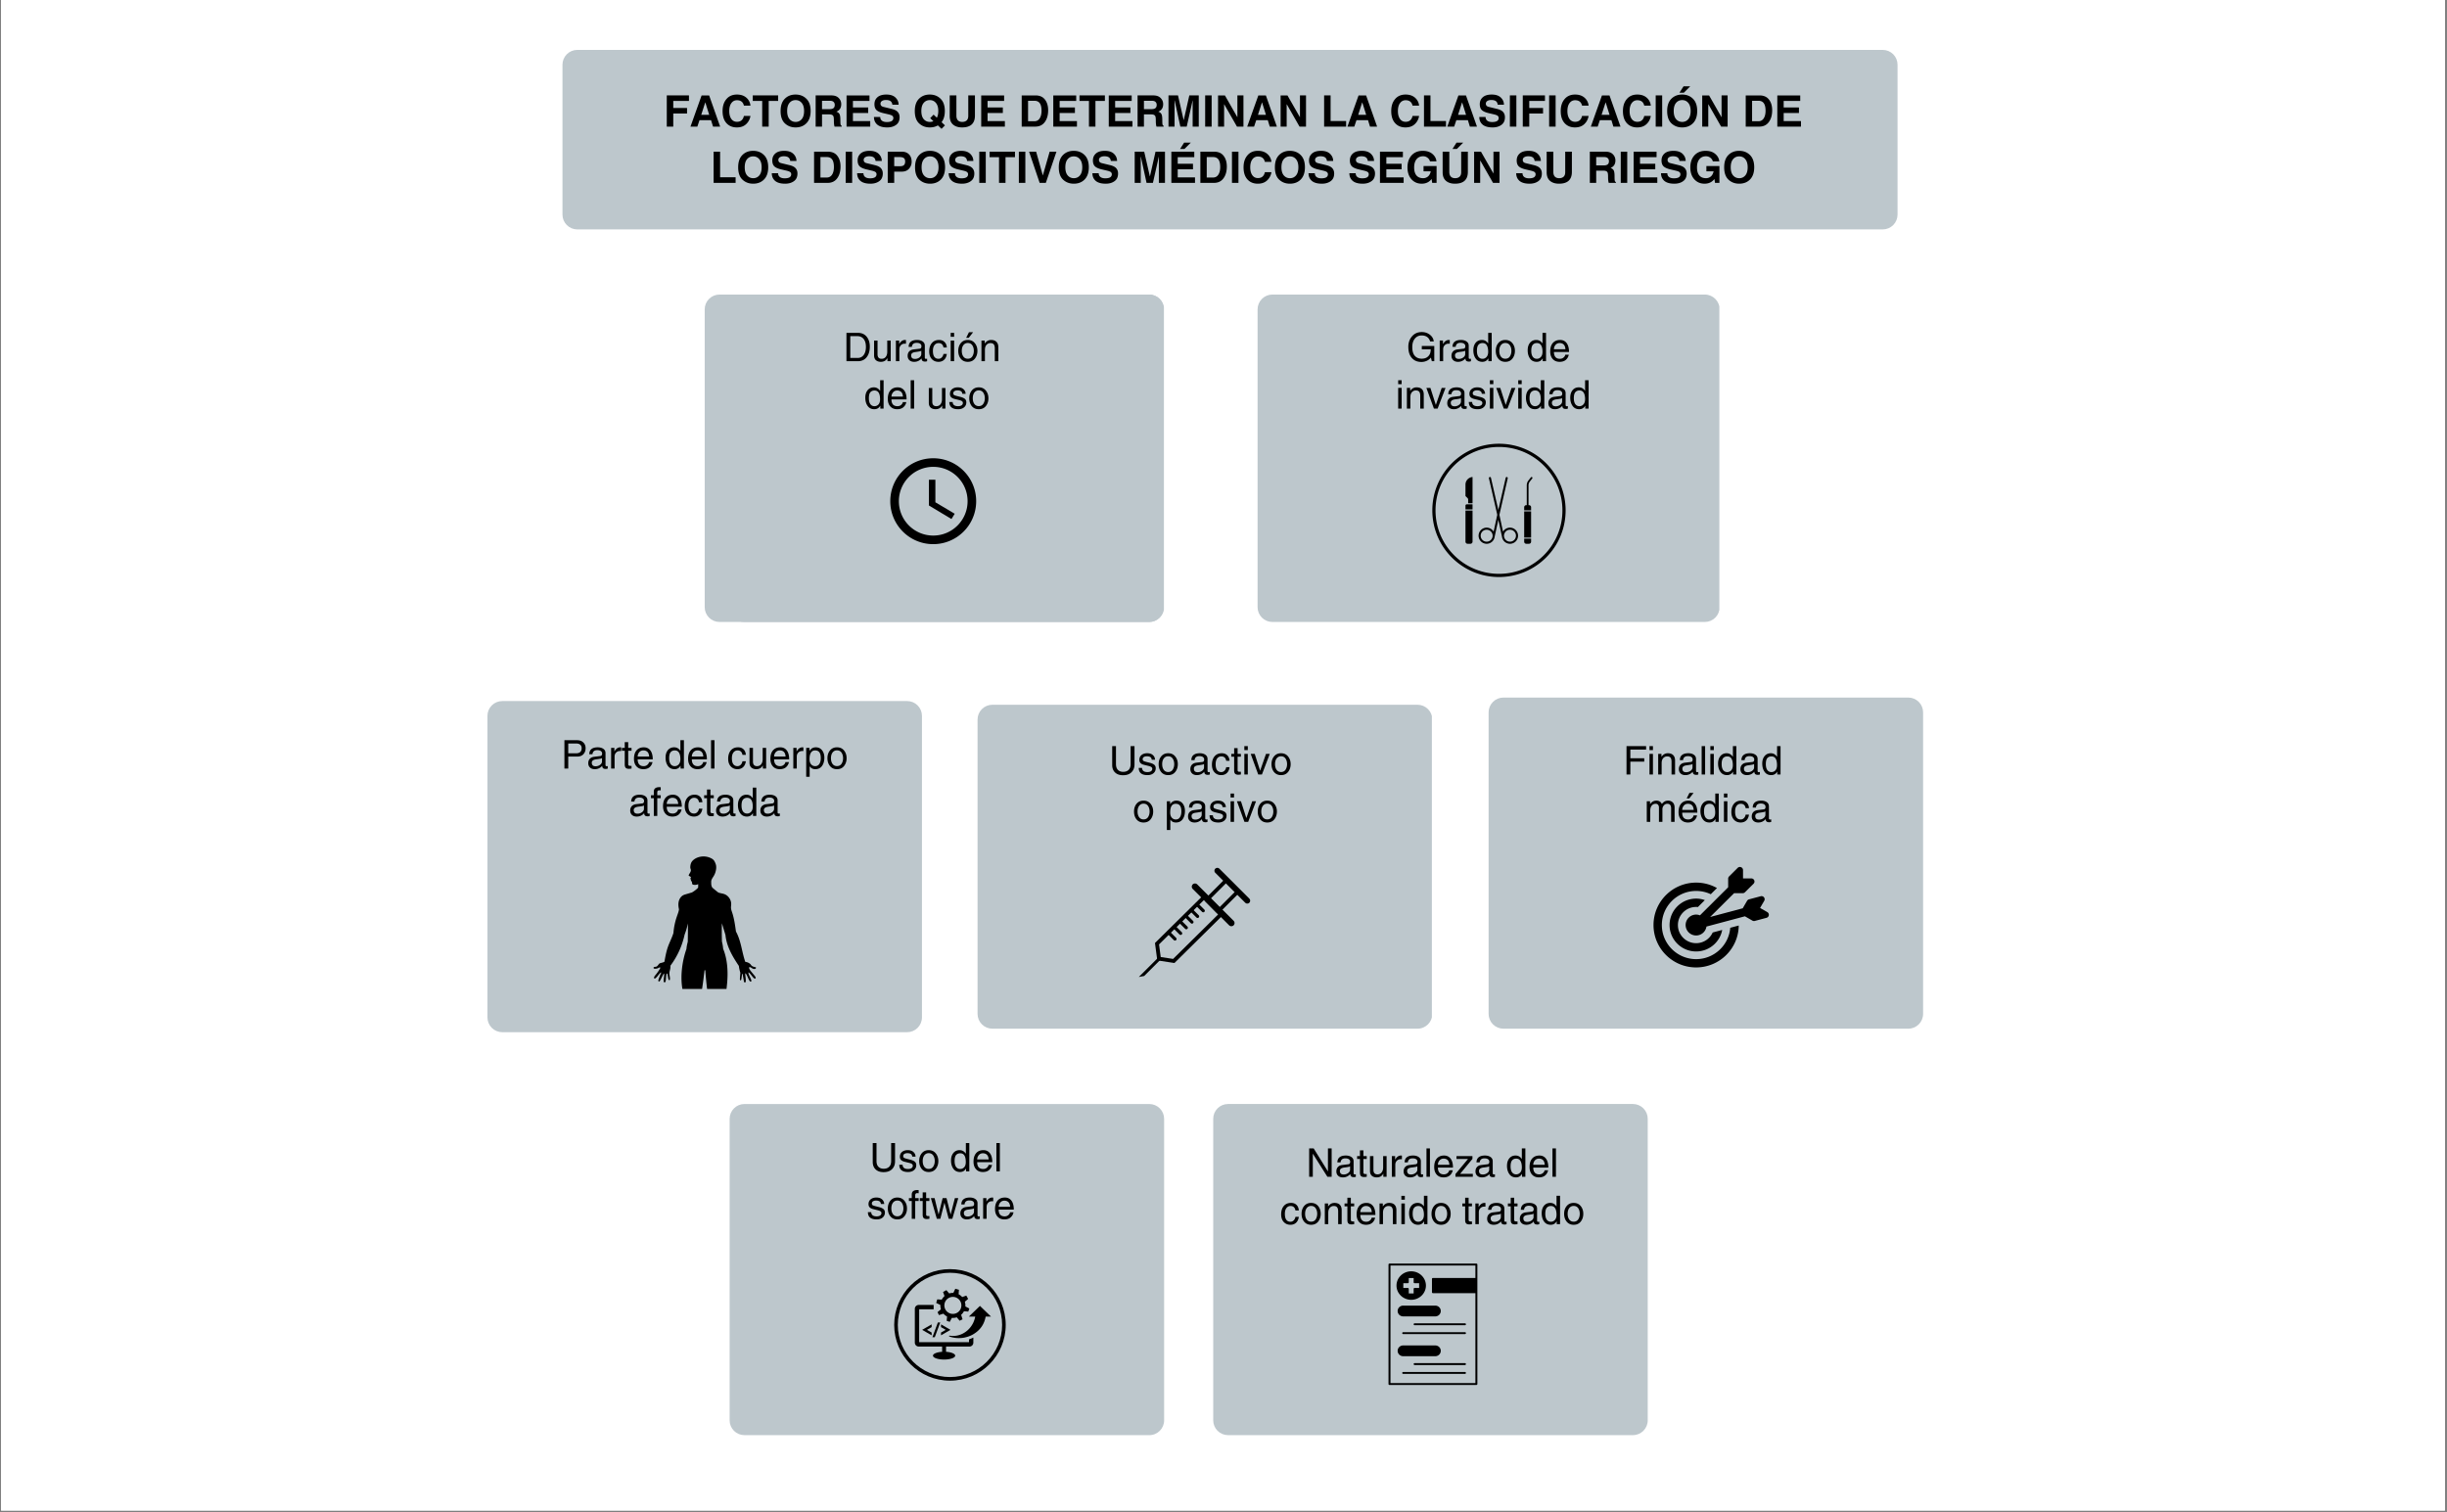 <svg xmlns="http://www.w3.org/2000/svg" width="825" viewBox="0 0 618.75 382.5" height="510" version="1.0"><rect x="0" y="0" width="618.75" height="382.5" fill="#808080" stroke="none"/><defs><clipPath id="p"><path d="M237.934 117.566h29.96v28.465h-29.96zm0 0"/></clipPath><clipPath id="a"><path d="M.277 0h617.946v382H.277zm0 0"/></clipPath><clipPath id="c"><path d="M188.148 74.492h102.38a3.746 3.746 0 0 1 3.742 3.746v75.313a3.743 3.743 0 0 1-3.743 3.746H188.148a3.747 3.747 0 0 1-3.746-3.746V78.238a3.75 3.75 0 0 1 3.746-3.746zm0 0"/></clipPath><clipPath id="d"><path d="M317.992 74.492H435v82.805H317.992zm0 0"/></clipPath><clipPath id="e"><path d="M321.738 74.492h109.34c2.07 0 3.746 1.68 3.746 3.746v75.313a3.744 3.744 0 0 1-3.746 3.746h-109.34a3.747 3.747 0 0 1-3.746-3.746V78.238a3.75 3.75 0 0 1 3.746-3.746zm0 0"/></clipPath><clipPath id="f"><path d="M123.258 177.3h109.914v83.743H123.258zm0 0"/></clipPath><clipPath id="g"><path d="M127.004 177.3h102.375a3.743 3.743 0 0 1 3.746 3.743v76.254a3.744 3.744 0 0 1-3.746 3.746H127.004a3.744 3.744 0 0 1-3.746-3.746v-76.254a3.743 3.743 0 0 1 3.746-3.742zm0 0"/></clipPath><clipPath id="h"><path d="M247.184 178.234h115.203v81.922H247.184zm0 0"/></clipPath><clipPath id="i"><path d="M250.93 178.234h107.504a3.75 3.75 0 0 1 3.746 3.746v74.43c0 2.07-1.68 3.746-3.746 3.746H250.93a3.747 3.747 0 0 1-3.746-3.746v-74.43a3.75 3.75 0 0 1 3.746-3.746zm0 0"/></clipPath><clipPath id="j"><path d="M376.41 176.414h109.914v83.742H376.41zm0 0"/></clipPath><clipPath id="k"><path d="M380.156 176.414h102.375a3.743 3.743 0 0 1 3.746 3.742v76.254a3.744 3.744 0 0 1-3.746 3.746H380.156a3.744 3.744 0 0 1-3.746-3.746v-76.254a3.743 3.743 0 0 1 3.746-3.742zm0 0"/></clipPath><clipPath id="l"><path d="M184.496 279.207H294.41v83.746H184.496zm0 0"/></clipPath><clipPath id="m"><path d="M188.238 279.207h102.38a3.75 3.75 0 0 1 3.745 3.746v76.254c0 2.07-1.68 3.746-3.746 3.746H188.238a3.743 3.743 0 0 1-3.742-3.746v-76.254a3.746 3.746 0 0 1 3.742-3.746zm0 0"/></clipPath><clipPath id="n"><path d="M306.777 279.203h109.914v83.746H306.777zm0 0"/></clipPath><clipPath id="o"><path d="M310.523 279.203h102.375a3.744 3.744 0 0 1 3.747 3.746v76.254a3.744 3.744 0 0 1-3.747 3.746H310.523a3.744 3.744 0 0 1-3.746-3.746V282.95a3.744 3.744 0 0 1 3.746-3.746zm0 0"/></clipPath><clipPath id="b"><path d="M184.402 74.492h109.973v82.805H184.402zm0 0"/></clipPath><clipPath id="q"><path d="M142.227 12.621h337.632v45.395H142.227zm0 0"/></clipPath><clipPath id="r"><path d="M145.973 12.621H476.07a3.743 3.743 0 0 1 3.743 3.742V54.27a3.743 3.743 0 0 1-3.743 3.746H145.973a3.744 3.744 0 0 1-3.746-3.746V16.363a3.743 3.743 0 0 1 3.746-3.742zm0 0"/></clipPath><clipPath id="s"><path d="M178.191 74.492h116.442v82.805H178.19zm0 0"/></clipPath><clipPath id="t"><path d="M181.938 74.492h108.68a3.75 3.75 0 0 1 3.745 3.746v75.313c0 2.07-1.68 3.746-3.746 3.746h-108.68a3.744 3.744 0 0 1-3.746-3.746V78.238a3.747 3.747 0 0 1 3.746-3.746zm0 0"/></clipPath><clipPath id="u"><path d="M225.117 115.895h21.719v21.722h-21.719zm0 0"/></clipPath><clipPath id="v"><path d="M226.105 320.965h28.461v28.465h-28.46zm0 0"/></clipPath><clipPath id="w"><path d="M418.102 223H440v21.664h-21.898zm0 0"/></clipPath><clipPath id="x"><path d="M426 219.195h21.313V237H426zm0 0"/></clipPath><clipPath id="y"><path d="M362.18 112.223h33.703v33.707H362.18zm0 0"/></clipPath><clipPath id="z"><path d="M287.96 221H315v26.633h-27.04zm0 0"/></clipPath><clipPath id="A"><path d="M307 219.172h9.426V229H307zm0 0"/></clipPath><clipPath id="B"><path d="M287.96 241H294v6.633h-6.04zm0 0"/></clipPath><clipPath id="C"><path d="M165.21 216.402h26.216v33.707H165.21zm0 0"/></clipPath><clipPath id="D"><path d="M351.098 319.559h22.472v30.71h-22.472zm0 0"/></clipPath></defs><g clip-path="url(#a)" fill="#fff"><path d="M.277 0h617.946v382H.277zm0 0"/><path d="M.277 0h617.946v382H.277zm0 0"/></g><g clip-path="url(#b)"><g clip-path="url(#c)"><path fill="#bdc7cc" d="M184.402 74.492h109.973v82.805H184.402zm0 0"/></g></g><g clip-path="url(#d)"><g clip-path="url(#e)"><path fill="#bdc7cc" d="M317.992 74.492h116.766v82.805H317.992zm0 0"/></g></g><g clip-path="url(#f)"><g clip-path="url(#g)"><path fill="#bdc7cc" d="M123.258 177.3h109.914v83.743H123.258zm0 0"/></g></g><g clip-path="url(#h)"><g clip-path="url(#i)"><path fill="#bdc7cc" d="M247.184 178.234h114.882v81.922H247.184zm0 0"/></g></g><g clip-path="url(#j)"><g clip-path="url(#k)"><path fill="#bdc7cc" d="M376.41 176.414h109.914v83.742H376.41zm0 0"/></g></g><g clip-path="url(#l)"><g clip-path="url(#m)"><path fill="#bdc7cc" d="M184.496 279.207H294.41v83.746H184.496zm0 0"/></g></g><g clip-path="url(#n)"><g clip-path="url(#o)"><path fill="#bdc7cc" d="M306.777 279.203h109.914v83.746H306.777zm0 0"/></g></g><g clip-path="url(#p)"><path d="M266.273 117.57h-26.722c-.887 0-1.61.711-1.61 1.586v19.059c0 .875.723 1.586 1.61 1.586h10.445v2.836h-2.871a.41.41 0 0 0-.41.406v2.586c0 .223.183.402.41.402h11.574c.227 0 .41-.18.41-.402v-2.586a.41.41 0 0 0-.41-.406h-2.87V139.8h10.444c.887 0 1.61-.711 1.61-1.586v-19.059c0-.875-.723-1.586-1.61-1.586zm.79 18.43h-28.301v-16.844c0-.43.351-.777.789-.777h26.722c.438 0 .79.348.79.777zm-1.766-15.574a.405.405 0 0 1-.406.402h-2.633a.406.406 0 0 1-.41-.402c0-.227.183-.406.41-.406h2.633c.222 0 .406.18.406.406zm0 1.449a.406.406 0 0 1-.406.406h-2.633a.407.407 0 0 1-.41-.406c0-.223.183-.402.41-.402h2.633c.222 0 .406.18.406.402zm-4.871 10.762c.05.66-.453 1.246-1.121 1.308a10.39 10.39 0 0 1-3.68-.308 1.519 1.519 0 0 1-1.137-1.332c-.183-1.778-.086-3.137.95-3.95.851.344 1.14 1.262 1.023 3.184a.406.406 0 0 0 .387.426h.023a.41.41 0 0 0 .41-.38c.012-.226.028-.495.031-.792.239.105.497.203.782.289a.43.43 0 0 0 .12.016.41.41 0 0 0 .391-.286.4.4 0 0 0-.273-.503 4.703 4.703 0 0 1-1.074-.457c-.063-.446-.18-.891-.406-1.278.586-.297.945-.664 1.16-1.058l.773.05h.027a.403.403 0 0 0 .407-.375.407.407 0 0 0-.38-.433l-.577-.035a2.97 2.97 0 0 0-.043-.918.413.413 0 0 0-.48-.32.407.407 0 0 0-.325.476c.184.934-.168 1.566-1.101 1.977a2.276 2.276 0 0 0-.622-.352c-.43-1.273-.492-2.461-.199-3.824.067-.301.18-.489.34-.559a.61.61 0 0 1 .242-.043c.254 0 .68.102 1.387.5 2.125 1.207 2.7 5.43 2.965 8.977zm-9.086-.332a1.528 1.528 0 0 1-1.14 1.332c-1.169.32-2.407.422-3.684.308a1.234 1.234 0 0 1-1.118-1.308c.266-3.547.844-7.77 2.97-8.977.702-.398 1.128-.5 1.382-.5.11 0 .188.02.242.043.16.07.274.258.34.559.293 1.363.234 2.55-.2 3.824-.237.09-.445.21-.62.352-.934-.41-1.285-1.043-1.102-1.981a.406.406 0 0 0-.324-.473.412.412 0 0 0-.48.325 3.063 3.063 0 0 0-.043.914l-.579.035a.41.41 0 0 0-.382.433.41.41 0 0 0 .41.375h.027l.774-.05c.214.394.574.761 1.156 1.058-.223.387-.34.832-.403 1.278a4.629 4.629 0 0 1-1.074.457.4.4 0 0 0-.273.504.41.41 0 0 0 .39.285c.04 0 .078-.004.121-.016.286-.086.543-.184.782-.289.004.297.02.566.035.793a.403.403 0 0 0 .406.379h.024a.406.406 0 0 0 .386-.426c-.117-1.922.172-2.84 1.024-3.184 1.039.813 1.133 2.172.953 3.95zm3.02-4.012a3.1 3.1 0 0 0-.278.43 2.606 2.606 0 0 0-1.168-.274 2.61 2.61 0 0 0-1.172.274 2.778 2.778 0 0 0-.277-.43 1.225 1.225 0 0 0 1.047-1.2v-6.94a.48.48 0 0 0-.008-.079h.82c-.008.024-.008.051-.008.078v6.942c0 .605.454 1.11 1.043 1.199zm0 0"/></g><path d="M219.996 92.021h1.875c.657 0 1.164-.25 1.532-.75.375-.5.562-1.18.562-2.046 0-.852-.187-1.52-.562-2-.375-.477-.914-.72-1.61-.72h-1.797zm-.968-6.343h2.906c.937 0 1.672.324 2.203.968.539.649.812 1.485.812 2.516 0 1.105-.273 1.996-.812 2.672-.531.68-1.277 1.016-2.234 1.016h-2.875zM226.078 86.662v-.984h.875v.984zm.875 6.188h-.875v-5.235h.875zM231.47 90.178c-.075.074-.204.132-.391.172a12.56 12.56 0 0 1-1.063.156c-.387.054-.672.152-.86.297a.665.665 0 0 0-.265.562c0 .281.078.508.234.672.157.156.399.234.735.234.414 0 .785-.117 1.11-.359.331-.238.5-.531.5-.875zm-3.22-.97c.02-.581.208-1.015.563-1.296.363-.289.895-.437 1.594-.437.55 0 1.015.125 1.39.375s.563.609.563 1.078v3.015c0 .211.094.313.281.313.07 0 .164-.016.281-.047v.64a1.339 1.339 0 0 1-.5.094c-.304 0-.527-.062-.672-.187-.148-.125-.218-.328-.218-.61-.5.575-1.133.86-1.89.86-.5 0-.903-.14-1.204-.422-.293-.281-.438-.645-.438-1.094 0-.457.13-.828.391-1.11.258-.288.64-.46 1.14-.515l1.548-.187c.28-.051.421-.258.421-.625a.725.725 0 0 0-.312-.625c-.2-.157-.508-.235-.922-.235-.367 0-.648.086-.844.25-.199.168-.32.422-.359.766zM234.42 90.225c0 .636.124 1.132.374 1.484a1.21 1.21 0 0 0 1.031.531c.426 0 .77-.148 1.032-.453.27-.312.406-.75.406-1.312 0-.727-.121-1.282-.36-1.657-.23-.375-.578-.562-1.046-.562-.48 0-.84.164-1.079.484-.242.313-.359.809-.359 1.485zm3.687 2.328c0 .843-.204 1.468-.61 1.875-.406.414-1.015.625-1.828.625-.586 0-1.055-.137-1.406-.407-.344-.273-.543-.656-.594-1.156h.89c.04.25.157.445.344.594.196.156.473.234.829.234.488 0 .859-.136 1.109-.406.258-.262.39-.684.39-1.266v-.375h-.03c-.325.493-.79.735-1.391.735-.742 0-1.309-.274-1.703-.828-.399-.551-.594-1.25-.594-2.094 0-.781.195-1.41.594-1.89.394-.477.921-.72 1.578-.72.664 0 1.187.293 1.562.876h.031v-.735h.829zM243.639 92.85h-.891v-3.22c0-.488-.09-.835-.266-1.046-.168-.219-.449-.328-.843-.328-.399 0-.731.152-1 .453-.262.305-.391.73-.391 1.281v2.86h-.875v-5.235h.828v.735h.031c.407-.583.93-.875 1.578-.875.594 0 1.047.156 1.36.468.312.313.469.762.469 1.344zM245.503 90.225c0 .585.13 1.062.391 1.437.27.375.645.563 1.125.563.508 0 .895-.192 1.156-.579.258-.394.39-.867.39-1.421 0-.551-.132-1.02-.39-1.407-.261-.383-.648-.578-1.156-.578-.46 0-.828.184-1.11.547-.273.367-.406.844-.406 1.438zm-.89 0c0-.782.21-1.43.64-1.954.438-.53 1.024-.796 1.766-.796.77 0 1.367.273 1.797.812.426.531.64 1.18.64 1.938 0 .773-.214 1.43-.64 1.968-.43.543-1.027.813-1.797.813-.73 0-1.312-.258-1.75-.781-.437-.532-.656-1.196-.656-2zm2.656-3.297h-.656l.703-1.422h1.047zM253.442 89.115c-.012-.312-.125-.535-.344-.672-.211-.144-.508-.218-.89-.218-.294 0-.544.07-.75.203a.606.606 0 0 0-.298.547c0 .187.055.328.172.421.125.086.39.18.797.282l.86.218c.53.125.906.293 1.124.5.227.211.344.5.344.875 0 .512-.187.93-.562 1.25-.375.325-.875.485-1.5.485-.742 0-1.297-.153-1.672-.453-.375-.313-.563-.774-.563-1.391h.844c.008.367.129.637.36.813.226.18.566.265 1.015.265.363 0 .656-.07.875-.219a.69.69 0 0 0 .328-.609.512.512 0 0 0-.219-.437c-.136-.114-.414-.22-.828-.313l-1.015-.25c-.418-.102-.727-.258-.922-.469-.188-.207-.281-.476-.281-.812 0-.508.18-.91.546-1.203.364-.301.844-.453 1.438-.453.633 0 1.117.156 1.453.468.332.305.508.696.531 1.172zM256.554 88.35v3.406c0 .125.035.226.11.297.07.074.203.109.39.109h.344v.688a7.22 7.22 0 0 1-.656.062c-.375 0-.649-.082-.813-.25-.168-.176-.25-.46-.25-.86V88.35h-.719v-.735h.72v-1.453h.874v1.453h.844v.735zM258.262 86.662v-.984h.875v.984zm.875 6.188h-.875v-5.235h.875zM263.762 89.38c-.125-.75-.539-1.124-1.234-1.124-.43 0-.777.18-1.047.531-.262.344-.39.824-.39 1.438 0 .68.117 1.183.359 1.515.25.336.602.5 1.062.5.313 0 .582-.113.813-.344.227-.226.375-.523.437-.89h.86c-.094.648-.328 1.14-.703 1.484-.367.344-.84.516-1.422.516-.688 0-1.25-.235-1.688-.703-.437-.477-.656-1.118-.656-1.922 0-.883.219-1.586.656-2.11.438-.53 1.055-.796 1.86-.796.57 0 1.031.171 1.375.515.343.344.535.809.578 1.39zM266.205 90.225c0 .585.13 1.062.39 1.437.27.375.645.563 1.126.563.508 0 .894-.192 1.156-.579.258-.394.39-.867.39-1.421 0-.551-.132-1.02-.39-1.407-.262-.383-.648-.578-1.156-.578-.461 0-.828.184-1.11.547-.273.367-.406.844-.406 1.438zm-.89 0c0-.782.21-1.43.64-1.954.438-.53 1.024-.796 1.766-.796.77 0 1.367.273 1.797.812.426.531.64 1.18.64 1.938 0 .773-.214 1.43-.64 1.968-.43.543-1.028.813-1.797.813-.73 0-1.313-.258-1.75-.781-.438-.532-.656-1.196-.656-2zM274.477 90.475c0 .562.133 1 .406 1.312.27.305.614.453 1.032.453.437 0 .78-.18 1.03-.547.25-.363.376-.851.376-1.468 0-.688-.121-1.188-.36-1.5-.242-.313-.601-.47-1.078-.47-.46 0-.808.188-1.047.563-.242.367-.359.918-.359 1.657zm-.844-2.86h.828v.735h.032c.375-.583.894-.875 1.562-.875.664 0 1.192.246 1.578.734.395.492.594 1.117.594 1.875 0 .855-.2 1.558-.594 2.11-.398.542-.965.812-1.703.812-.605 0-1.07-.235-1.39-.703h-.032v2.625h-.875zM279.896 90.225c0 .585.129 1.062.39 1.437.27.375.645.563 1.125.563.508 0 .895-.192 1.157-.579.257-.394.39-.867.39-1.421 0-.551-.133-1.02-.39-1.407-.262-.383-.649-.578-1.157-.578-.46 0-.828.184-1.109.547-.273.367-.406.844-.406 1.438zm-.89 0c0-.782.21-1.43.64-1.954.437-.53 1.023-.796 1.765-.796.77 0 1.368.273 1.797.812.426.531.64 1.18.64 1.938 0 .773-.214 1.43-.64 1.968-.43.543-1.027.813-1.797.813-.73 0-1.312-.258-1.75-.781-.437-.532-.656-1.196-.656-2zM285.756 92.85h-.875v-5.235h.828v.875h.031c.375-.676.863-1.015 1.469-1.015.094 0 .164.007.219.015v.922h-.328c-.387 0-.711.137-.97.406-.25.262-.374.59-.374.985zM220.92 98.646v-.984h.874v.984zm.874 6.188h-.875v-5.235h.875zM223.123 99.6h.828v.734h.031c.383-.582.91-.875 1.579-.875.656 0 1.117.281 1.39.844.25-.301.488-.516.719-.641.238-.133.531-.203.875-.203.457 0 .844.148 1.156.437.313.293.469.73.469 1.313v3.625h-.875v-3.375c0-.406-.078-.707-.234-.906-.157-.207-.407-.313-.75-.313-.344 0-.637.14-.875.422-.23.281-.344.61-.344.984v3.188h-.89v-3.625c0-.3-.071-.535-.204-.703-.137-.176-.34-.266-.61-.266-.417 0-.757.156-1.015.469-.25.312-.375.734-.375 1.265v2.86h-.875zM234.617 102.162c-.075.074-.203.133-.391.172a12.56 12.56 0 0 1-1.062.156c-.387.055-.672.152-.86.297a.665.665 0 0 0-.265.562c0 .282.078.508.234.672.156.157.398.235.734.235.414 0 .785-.117 1.11-.36.332-.238.5-.53.5-.875zm-3.22-.969c.02-.582.208-1.015.563-1.297.364-.289.895-.437 1.594-.437.551 0 1.016.125 1.39.375.376.25.563.61.563 1.078v3.016c0 .21.094.312.282.312.07 0 .164-.016.28-.047v.64a1.339 1.339 0 0 1-.5.095c-.304 0-.527-.063-.671-.188-.149-.125-.219-.328-.219-.61-.5.575-1.133.86-1.89.86-.5 0-.903-.14-1.204-.422-.293-.281-.437-.644-.437-1.094 0-.457.129-.828.39-1.109.258-.289.641-.46 1.141-.516l1.547-.187c.281-.05.422-.258.422-.625a.725.725 0 0 0-.313-.625c-.199-.156-.507-.234-.921-.234-.368 0-.649.086-.844.25-.2.168-.32.421-.36.765zM237.567 102.209c0 .637.125 1.133.375 1.484a1.21 1.21 0 0 0 1.03.531c.427 0 .77-.148 1.032-.453.27-.312.406-.75.406-1.312 0-.727-.12-1.281-.36-1.656-.23-.375-.577-.563-1.046-.563-.48 0-.84.164-1.078.484-.242.313-.36.81-.36 1.485zm3.687 2.328c0 .844-.203 1.469-.61 1.875-.406.414-1.015.625-1.827.625-.586 0-1.055-.137-1.407-.406-.343-.274-.543-.657-.593-1.157h.89c.04.25.156.446.344.594.195.156.473.235.828.235.488 0 .86-.137 1.11-.407.257-.261.39-.683.39-1.265v-.375h-.031c-.324.492-.79.734-1.39.734-.743 0-1.31-.273-1.704-.828-.398-.55-.594-1.25-.594-2.094 0-.781.196-1.41.594-1.89.395-.477.922-.72 1.578-.72.664 0 1.188.294 1.563.876h.03v-.735h.829zM246.114 101.803c-.043-.563-.195-.961-.453-1.204-.25-.238-.59-.359-1.016-.359-.418 0-.761.152-1.03.453a1.69 1.69 0 0 0-.407 1.11zm.844 1.39a2.25 2.25 0 0 1-.797 1.344c-.387.3-.89.453-1.516.453-.73 0-1.308-.234-1.734-.703-.43-.477-.64-1.117-.64-1.922 0-.914.218-1.629.656-2.14.445-.508 1.062-.766 1.843-.766.707 0 1.258.265 1.657.797.394.523.593 1.273.593 2.25h-3.812c0 .543.125.965.375 1.265.25.305.629.453 1.14.453.364 0 .672-.109.922-.328.258-.218.399-.453.422-.703zM252.332 104.834h-.891v-3.219c0-.488-.09-.836-.266-1.047-.168-.219-.449-.328-.843-.328-.399 0-.731.152-1 .453-.262.305-.391.73-.391 1.281v2.86h-.875v-5.235h.828v.735h.031c.407-.582.93-.875 1.578-.875.594 0 1.047.156 1.36.469.312.312.469.761.469 1.343zM256.67 102.209c0 .637.126 1.133.376 1.484a1.21 1.21 0 0 0 1.03.531c.427 0 .77-.148 1.032-.453.27-.312.406-.75.406-1.312 0-.727-.12-1.281-.359-1.656-.23-.375-.578-.563-1.047-.563-.48 0-.84.164-1.078.484-.242.313-.36.81-.36 1.485zm3.688 2.328c0 .844-.203 1.469-.61 1.875-.405.414-1.015.625-1.827.625-.586 0-1.055-.137-1.407-.406-.343-.274-.543-.657-.593-1.157h.89c.04.25.157.446.344.594.195.156.473.235.828.235.488 0 .86-.137 1.11-.407.257-.261.39-.683.39-1.265v-.375h-.031c-.324.492-.79.734-1.39.734-.743 0-1.31-.273-1.704-.828-.398-.55-.594-1.25-.594-2.094 0-.781.196-1.41.594-1.89.395-.477.922-.72 1.578-.72.664 0 1.188.294 1.563.876h.031v-.735h.828zM261.578 99.6h.875v3.468c0 .387.086.68.265.875.176.188.426.281.75.281.446 0 .797-.16 1.047-.484.258-.32.39-.738.39-1.25V99.6h.876v5.234h-.828v-.766l-.016-.015c-.336.625-.887.937-1.656.937-.5 0-.914-.137-1.235-.406-.312-.281-.468-.688-.468-1.219zM267.106 98.646v-.984h.875v.984zm.875 6.188h-.875v-5.235h.875zM272.498 102.162c-.075.074-.204.133-.391.172a12.56 12.56 0 0 1-1.063.156c-.386.055-.671.152-.859.297a.665.665 0 0 0-.266.562c0 .282.079.508.235.672.156.157.398.235.734.235.414 0 .785-.117 1.11-.36.332-.238.5-.53.5-.875zm-3.22-.969c.02-.582.208-1.015.563-1.297.364-.289.895-.437 1.594-.437.55 0 1.016.125 1.39.375.376.25.563.61.563 1.078v3.016c0 .21.094.312.281.312.07 0 .165-.016.282-.047v.64a1.339 1.339 0 0 1-.5.095c-.305 0-.528-.063-.672-.188-.149-.125-.219-.328-.219-.61-.5.575-1.133.86-1.89.86-.5 0-.903-.14-1.204-.422-.293-.281-.437-.644-.437-1.094 0-.457.129-.828.39-1.109.258-.289.641-.46 1.141-.516l1.547-.187c.281-.05.422-.258.422-.625a.725.725 0 0 0-.313-.625c-.199-.156-.507-.234-.922-.234-.367 0-.648.086-.843.25-.2.168-.32.421-.36.765zM275.463 102.209c0 .648.125 1.148.375 1.5.258.344.602.515 1.031.515.407 0 .742-.148 1.016-.453.281-.3.422-.738.422-1.312 0-.727-.121-1.281-.36-1.656-.23-.375-.586-.563-1.062-.563-.45 0-.797.152-1.047.453-.25.293-.375.797-.375 1.516zm3.734 2.625h-.843v-.719h-.016c-.336.586-.836.875-1.5.875-.73 0-1.293-.273-1.687-.828-.399-.563-.594-1.258-.594-2.094 0-.781.191-1.41.578-1.89.394-.477.926-.72 1.594-.72.656 0 1.175.294 1.562.876l.016-.047v-2.625h.89zM281.118 102.209c0 .586.129 1.062.39 1.437.27.375.645.563 1.126.563.508 0 .894-.192 1.156-.578.258-.395.39-.867.39-1.422 0-.55-.132-1.02-.39-1.406-.262-.383-.648-.579-1.156-.579-.461 0-.828.184-1.11.547-.273.368-.406.844-.406 1.438zm-.89 0c0-.781.21-1.43.64-1.953.438-.532 1.024-.797 1.766-.797.77 0 1.367.273 1.797.812.425.532.64 1.18.64 1.938 0 .773-.215 1.43-.64 1.969-.43.543-1.028.812-1.797.812-.73 0-1.313-.258-1.75-.781-.438-.531-.657-1.195-.657-2zm0 0"/><g clip-path="url(#q)"><g clip-path="url(#r)"><path fill="#bdc7cc" d="M142.227 12.621h337.632v45.395H142.227zm0 0"/></g></g><g clip-path="url(#s)"><g clip-path="url(#t)"><path fill="#bdc7cc" d="M178.191 74.492H294.31v82.805H178.19zm0 0"/></g></g><g clip-path="url(#u)"><path d="M235.973 115.895c-6.004 0-10.856 4.859-10.856 10.859 0 6.004 4.852 10.863 10.856 10.863 6 0 10.863-4.86 10.863-10.863 0-6-4.863-10.86-10.863-10.86zm.004 19.55c-4.801 0-8.688-3.89-8.688-8.691a8.686 8.686 0 0 1 8.688-8.688c4.8 0 8.687 3.891 8.687 8.688 0 4.8-3.887 8.691-8.687 8.691zm0 0"/></g><path d="M236.52 121.324h-1.63v6.516l5.696 3.422.82-1.336-4.886-2.899zm0 0"/><g clip-path="url(#v)"><path d="M240.207 348.254c-7.27 0-13.187-5.914-13.187-13.188 0-7.27 5.917-13.183 13.187-13.183 7.273 0 13.188 5.914 13.188 13.183 0 7.274-5.915 13.188-13.188 13.188zm0-27.29c-7.777 0-14.102 6.329-14.102 14.102 0 7.778 6.325 14.106 14.102 14.106s14.102-6.328 14.102-14.106c0-7.773-6.325-14.101-14.102-14.101"/></g><path d="m247.793 330.266-1.672 1.613-1.098 1.058-.03.032h1.605a30.1 30.1 0 0 1-.07.3c-.098.415-.231.813-.407 1.196-.11.238-.238.469-.383.695a5.846 5.846 0 0 1-2.277 2.098 5.332 5.332 0 0 1-3.254.543c-.09-.016-.203-.024-.227.07-.023.094.086.133.16.16a7.359 7.359 0 0 0 3.704.25c.258-.058.484-.117.699-.176a6.616 6.616 0 0 0 1.328-.54c0-.002.004-.002.004-.002.086-.047.168-.094.246-.141 1.672-.988 2.73-2.434 3.102-4.387a.225.225 0 0 1 .02-.066h1.35l-2.8-2.703M238.875 329.547a2.156 2.156 0 0 1 2.66-1.477 2.151 2.151 0 0 1 1.32 3.051 2.147 2.147 0 0 1-2.503 1.082 2.14 2.14 0 0 1-1.555-2.18c.008-.16.035-.316.078-.476zm-1.098.476c-.004.145 0 .29.016.43.02.227.066.45.137.664v.004l-.243.203-.62.524.355.738 1.14-.356a3.204 3.204 0 0 0 .91.715l-.09 1.09.774.266.528-1.004c.046.004.093.004.144.008.375.015.746-.04 1.094-.153l.734.864.645-.313.09-.043-.04-.125-.316-1.015a3.21 3.21 0 0 0 .715-.91l1.09.09.183-.536.082-.238-1.003-.528a3.336 3.336 0 0 0-.129-1.191l.832-.715-.465-.836-.422.153-.617.218a3.04 3.04 0 0 0-.906-.703l.082-1.137-.915-.261-.5 1.047h-.058a3.128 3.128 0 0 0-.992.14l-.715-.836-.836.465.371 1.04a3.09 3.09 0 0 0-.703.906l-1.137-.083-.262.915 1.047.5v.003"/><path d="M245.023 339.445h-12.601v-8.324h3.66v-1.098h-3.773a.985.985 0 0 0-.985.985v8.55a.96.96 0 0 0 .172.551.975.975 0 0 0 .813.434h5.921v1.332c-.578.035-1.093.133-1.488.273-.512.176-.828.426-.828.7 0 .543 1.258.984 2.809.984 1.554 0 2.808-.441 2.808-.984 0-.215-.191-.41-.515-.57-.418-.208-1.059-.356-1.797-.403v-1.332h5.918a.94.94 0 0 0 .468-.121.99.99 0 0 0 .348-.313.986.986 0 0 0 .168-.55v-1.297c-.351.183-.719.34-1.098.46v.723"/><path d="M235.563 335.64a.035.035 0 0 0 .011-.027v-.633c0-.02-.023-.035-.039-.023l-2.316 1.336a.03.03 0 0 0 0 .05l2.316 1.337c.016.011.04-.004.04-.024v-.633c0-.011-.005-.02-.012-.023l-1.133-.656a.03.03 0 0 1 0-.051l1.132-.652M237.957 337c-.008.004-.012.012-.012.023v.633c0 .02.024.035.043.024l2.313-1.336a.03.03 0 0 0 0-.051l-2.313-1.336a.029.029 0 0 0-.043.023v.633c0 .012.004.02.012.028l1.137.652a.03.03 0 0 1 0 .05l-1.137.657M235.77 338.184l.601-.008 1.379-3.723h-.598l-1.382 3.73"/><g clip-path="url(#w)"><path d="M428.883 242.566c-4.774 0-8.664-3.867-8.664-8.625 0-4.754 3.886-8.62 8.664-8.62 1.328 0 2.582.296 3.703.827l1.57-1.558a10.692 10.692 0 0 0-5.273-1.375c-5.95 0-10.774 4.816-10.774 10.726 0 5.922 4.825 10.723 10.774 10.723 5.902 0 10.71-4.738 10.777-10.601l-2.148.574c-.352 4.425-4.086 7.93-8.63 7.93zm0 0"/></g><path d="M428.883 229.367c.156 0 .308.008.453.024l1.746-1.746a6.305 6.305 0 0 0-2.2-.387c-3.71 0-6.714 3-6.714 6.683 0 3.692 3.004 6.684 6.715 6.684 3.273 0 6.015-2.34 6.594-5.441l-2.407.644a4.594 4.594 0 0 1-4.187 2.703c-2.54 0-4.606-2.058-4.606-4.586 0-2.53 2.067-4.578 4.606-4.578zm0 0"/><g clip-path="url(#x)"><path d="m446.879 230.672-1.824-1.047 1.05-1.813a.773.773 0 0 0-.058-.87.792.792 0 0 0-.832-.282l-2.969.79a.81.81 0 0 0-.48.366l-1.098 1.891-8.242 2.2 6.05-6.02h2.196c.21 0 .414-.082.562-.235l2.172-2.156a.79.79 0 0 0 .172-.86.799.799 0 0 0-.734-.484h-2.102v-2.101a.793.793 0 0 0-1.352-.563l-2.171 2.16a.79.79 0 0 0-.235.559v2.184l-7.132 7.101a2.58 2.58 0 0 0-.97-.191 2.652 2.652 0 0 0-2.652 2.64 2.652 2.652 0 0 0 2.653 2.641c1.332 0 2.422-.98 2.613-2.254l9.723-2.594 1.902 1.094c.18.102.399.133.602.078l2.964-.793a.786.786 0 0 0 .192-1.441zm0 0"/></g><path d="m386.828 121.797.625-.797a.23.23 0 0 0 .047-.168.224.224 0 0 0-.086-.148.22.22 0 0 0-.316.039l-.625.797c-.27.343-.418.777-.418 1.21v5.028h-.13a.52.52 0 0 0-.519.52v.777h1.75v-.778a.52.52 0 0 0-.52-.52h-.128v-5.027c0-.335.113-.668.32-.933M385.406 137c0 .285.235.52.52.52h.71c.286 0 .52-.235.52-.52v-.777h-1.75V137M385.406 135.953h1.75v-6.629h-1.75v6.63M380.324 135.7c-.004-.012-.004-.024-.008-.036a1.512 1.512 0 0 1 1.5-1.691 1.509 1.509 0 1 1-1.492 1.734zm-4.406-1.727a1.512 1.512 0 0 1 1.5 1.695c0 .008-.004.02-.004.031l-.004.008a1.515 1.515 0 0 1-1.492 1.285 1.509 1.509 0 0 1 0-3.02zm5.898-.532c-.734 0-1.398.395-1.761 1.012l-.918-4.258.074-.328 2.035-8.91a.267.267 0 0 0-.2-.316.267.267 0 0 0-.316.199l-1.863 8.144-1.863-8.144a.242.242 0 0 0-.117-.164.255.255 0 0 0-.2-.035.267.267 0 0 0-.199.316l2.04 8.91.07.328-.918 4.258a2.046 2.046 0 0 0-1.762-1.012c-1.125 0-2.04.918-2.04 2.04a2.04 2.04 0 0 0 4.063.265l.926-4.297.926 4.297a2.04 2.04 0 0 0 4.063-.266c0-1.12-.915-2.039-2.04-2.039M370.563 136.988c0 .293.238.532.53.532h.723a.532.532 0 0 0 .532-.532v-7.87h-1.786v7.87M370.883 127.55a.323.323 0 0 0-.32.325v.965h1.785v-1.29h-1.465M370.563 122.555v2.804a.2.2 0 0 0 .062.153l.469.468a.51.51 0 0 1 .144.352v.941h1.11v-6.64a1.93 1.93 0 0 0-1.786 1.922"/><g clip-path="url(#y)"><path d="M379.031 112.223c-9.308 0-16.851 7.547-16.851 16.855 0 9.309 7.543 16.852 16.851 16.852 9.309 0 16.852-7.543 16.852-16.852 0-9.308-7.543-16.855-16.852-16.855zm0 .812a16 16 0 0 1 6.246 1.258 16.108 16.108 0 0 1 5.098 3.441 15.883 15.883 0 0 1 1.96 2.375 15.818 15.818 0 0 1 1.478 2.723 15.923 15.923 0 0 1 1.261 6.246c0 1.09-.11 2.176-.324 3.234a15.886 15.886 0 0 1-.938 3.008 15.709 15.709 0 0 1-1.476 2.727 16.083 16.083 0 0 1-1.961 2.375 16.082 16.082 0 0 1-2.375 1.96 16.089 16.089 0 0 1-5.734 2.415 16.28 16.28 0 0 1-6.47 0 16.089 16.089 0 0 1-5.734-2.414 16.082 16.082 0 0 1-2.375-1.961 16.083 16.083 0 0 1-3.44-5.102 16.161 16.161 0 0 1-.935-3.007 16.28 16.28 0 0 1 0-6.47 16.2 16.2 0 0 1 .934-3.011 16.108 16.108 0 0 1 3.442-5.098 16.082 16.082 0 0 1 5.097-3.441c.969-.41 1.98-.723 3.012-.934a16.28 16.28 0 0 1 3.234-.324"/></g><g clip-path="url(#z)"><path fill="none" d="m304.477 226.887 4.238 4.367L296.8 243.03l-3.735-.57-.504-3.797zm0 0" stroke="#000" stroke-width=".973"/></g><path stroke-linecap="round" fill="none" stroke-linejoin="round" d="m310.113 222.594 2.89 2.89-5.01 5.012-2.888-2.89zm0 0" stroke="#000" stroke-width=".956"/><path stroke-linecap="round" fill="none" stroke-linejoin="round" d="m302.16 224.238 9.203 9.2" stroke="#000" stroke-width="1.617"/><g clip-path="url(#A)"><path stroke-linecap="round" fill="none" stroke-linejoin="round" d="m307.812 220.21 7.575 7.575" stroke="#000" stroke-width="1.467"/></g><path stroke-linecap="round" fill="none" d="m302.648 228.727 1.602 1.601M299.793 231.586l1.602 1.601M301.223 230.156l1.601 1.602M298.363 233.016l1.602 1.601M295.504 235.871l1.601 1.602M296.934 234.441l1.601 1.602" stroke="#000" stroke-width=".808"/><g clip-path="url(#B)"><path d="m293.066 241.977.555.554-4.3 4.297-1.36.254zm0 0"/></g><g clip-path="url(#C)"><path d="M174.547 219.227c-.008.14.004.289.047.425.027.11.074.211.094.32.039.235-.055.473-.168.684-.118.211-.266.406-.348.63-.02.046-.035.097-.02.144.02.054.075.086.121.113.145.074.286.156.426.246a.444.444 0 0 1-.031.215c-.02.043-.047.082-.07.125-.02.039-.04.086-.028.133a.19.19 0 0 0 .082.12c.043.028.09.052.125.055-.015.063-.05.118-.07.176-.02.063-.027.13.016.184.054.062.156.062.207.125l.082.5a.42.42 0 0 0 .054.183c.063.094.176.13.286.149.398.082.82.035 1.195-.156 0 .23-.008.453-.008.683 0 .063 0 .125-.02.18a.493.493 0 0 1-.152.195c-.41.399-.879.746-1.394 1.043-.543.164-1.078.32-1.621.48-.176.055-.352.102-.516.184-.621.293-1.043.93-1.207 1.602-.16.672-.086 1.383.062 2.012-.082.605-.32 1.171-.515 1.75a16.545 16.545 0 0 0-.887 4.218c-.367 1.203-.976 2.332-1.398 3.516-.426 1.223-.657 2.504-.883 3.758-.223.187-1.028.332-1.137.386-.375.18-.508.704-.902.848-.188.074-.414.04-.598.133-.16.09-.156.266-.02.348.07.039.145.054.22.054a1.77 1.77 0 0 0 1.109-.293c.117-.082.277-.101.265.13-.011.155-.71 1.171-1.09 1.632-.156.191-.328.387-.43.61-.054.117-.085.312.048.386.109.063.238-.02.332-.101.46-.391.761-.942 1.207-1.348.043-.04.11-.074.156-.04.035.032.016.095-.004.141-.254.5-.441 1.024-.625 1.551-.035.106-.074.211-.074.328 0 .082.02.168.086.215.07.043.156.028.219-.02a.549.549 0 0 0 .14-.183c.328-.562.57-1.164.895-1.723.023-.027.043-.058.078-.066.031-.008.047.094.05.117.051.324-.14 1.301-.12 1.762.007.066.007.14.035.21.027.067.082.13.148.142.094.027.191-.028.246-.11a.662.662 0 0 0 .086-.27c.082-.55.067-1.105.184-1.648.011-.066.062-.203.12-.21.075-.005.138.144.165.238.047.183.082.367.11.57.03.222.058.453.132.672.02.066.055.129.11.175.054.04.144.055.19 0 .028-.027.04-.074.048-.109.086-.55-.149-1.098-.121-1.652.011-.34.129-.668.195-1 .055-.27.082-.547.055-.86a20.326 20.326 0 0 0 3.597-7.87c.36-.923.637-1.88.828-2.829.028 1.344-.007 3.25-.027 4.617-.184.782-.258 1.004-.344 1.86-1.078 3.058-1.492 6.547-1.113 9.465.035.242.102.668.14.886 1.692 0 3.231-.008 4.891-.008.25-1.53.48-3.421.657-4.968a.653.653 0 0 1 .195 0c.11 1.578.285 3.418.488 4.984h4.848c.047-.375.144-1.277.183-1.715.266-2.855.102-6.008-.996-8.691-.066-.543-.101-.992-.312-1.84a87.052 87.052 0 0 1-.012-4.629c.297.957.582 1.91.902 2.961.133 1.426.582 2.8 1.192 4.098.61 1.293 1.375 2.5 2.195 3.726.07.57.192 1.133.375 1.735a39.515 39.515 0 0 0-.11 1.515c-.007.121-.007.262.083.352.031.039.086.058.14.047.063-.02.09-.09.102-.145.144-.48.125-1 .258-1.484.008-.02.015-.047.043-.055.031-.004.054.035.058.07.102.598.211 1.2.313 1.797a.698.698 0 0 0 .082.25c.047.075.14.13.223.11.12-.036.171-.184.175-.313.047-.625-.113-1.242-.132-1.863 0-.055.011-.129.066-.129.035 0 .062.027.082.055.414.554.562 1.273.96 1.843.044.059.09.114.15.157.062.03.144.047.202.011a.22.22 0 0 0 .098-.164.43.43 0 0 0-.027-.187c-.192-.664-.656-1.25-.739-1.918.075-.05.168.02.235.078.347.332.625.727.93 1.094.082.093.171.195.273.265.066.047.14.078.215.078.082 0 .164-.039.191-.113a.24.24 0 0 0 0-.148c-.047-.184-.172-.34-.293-.485-.277-.336-.554-.675-.828-1.015-.223-.27-.445-.547-.539-.887-.016-.043-.023-.09-.008-.129.012-.043.055-.074.094-.098.137-.05.293.024.414.106.137.086.27.187.422.254.148.07.316.117.48.097.16-.019.325-.128.344-.292a.13.13 0 0 0-.027-.11.176.176 0 0 0-.102-.047c-.336-.086-.71-.156-.969-.39-.164-.157-.265-.375-.445-.504a2.26 2.26 0 0 0-1.16-.461c-.883-2.5-1.039-5.262-2.36-7.672-.23-1.637-.452-3.281-.976-4.856-.117-.351-.25-.71-.277-1.085-.02-.34.047-.672.047-1.008.011-1.094-.727-2.157-1.758-2.524-.48-.168-.996-.203-1.496-.394a25.397 25.397 0 0 1-1.297-1.051c-.102-.086-.223-.168-.281-.29-.258-.495-.211-.89-.22-1.41-.007-.562.45-1.077.72-1.566.27-.496.445-1.043.515-1.609a3.2 3.2 0 0 0 .008-.797c-.05-.379-.191-.738-.367-1.078a1.967 1.967 0 0 0-.324-.469 2.154 2.154 0 0 0-.489-.351 4.276 4.276 0 0 0-3.714-.149c-.47.207-.899.508-1.208.906-.312.407-.402.915-.433 1.372zm0 0"/></g><g clip-path="url(#D)"><path d="M373.32 319.563h-21.972c-.137 0-.25.109-.25.242v30.215c0 .132.113.242.25.242h21.972c.137 0 .25-.11.25-.242v-30.215a.248.248 0 0 0-.25-.243zm-.25 3.636h-10.738a.244.244 0 0 0-.246.242v3.36c0 .133.11.242.246.242h10.738v22.734h-21.472v-29.726h21.472zm0 0"/></g><path d="M357.457 334.914c0 .133.113.242.25.242h12.723c.136 0 .25-.11.25-.242a.248.248 0 0 0-.25-.246h-12.723c-.137 0-.25.11-.25.246zM370.43 336.906h-15.614c-.136 0-.25.11-.25.246 0 .133.114.243.25.243h15.614c.136 0 .25-.11.25-.243a.248.248 0 0 0-.25-.246zM370.43 344.738h-12.723c-.137 0-.25.11-.25.246 0 .133.113.243.25.243h12.723c.136 0 .25-.11.25-.243a.248.248 0 0 0-.25-.246zM370.43 346.977h-15.614c-.136 0-.25.109-.25.246 0 .132.114.242.25.242h15.614c.136 0 .25-.11.25-.242a.248.248 0 0 0-.25-.246zM353.41 331.555c0 .754.63 1.363 1.399 1.363h8.113c.77 0 1.394-.61 1.394-1.363 0-.75-.625-1.364-1.394-1.364h-8.113c-.77 0-1.399.614-1.399 1.364zM362.922 342.988c.77 0 1.394-.61 1.394-1.363 0-.75-.625-1.36-1.394-1.36h-8.113c-.77 0-1.399.61-1.399 1.36 0 .754.63 1.363 1.399 1.363zM356.84 328.723c2.05 0 3.719-1.618 3.719-3.602 0-1.984-1.668-3.601-3.72-3.601-2.05 0-3.718 1.617-3.718 3.601s1.668 3.602 3.719 3.602zm-1.996-4.196h1.129c.136 0 .25-.109.25-.246v-1.062h1.234v1.062c0 .137.113.246.25.246h1.133v1.192h-1.133c-.137 0-.25.11-.25.242v1.156h-1.234v-1.156a.248.248 0 0 0-.25-.242h-1.13zM359.518 87.508h3.156v3.843h-.625l-.234-.921c-.313.386-.68.668-1.094.843a3.204 3.204 0 0 1-1.281.266c-.719 0-1.324-.156-1.813-.469a3.148 3.148 0 0 1-1.125-1.297c-.261-.55-.39-1.242-.39-2.078 0-1.031.304-1.906.922-2.625.613-.726 1.44-1.094 2.484-1.094.77 0 1.441.22 2.016.657.582.437.921 1.011 1.015 1.718h-.937a1.92 1.92 0 0 0-.72-1.109c-.366-.27-.839-.406-1.421-.406-.71 0-1.281.273-1.719.812-.43.532-.64 1.235-.64 2.11 0 1.011.21 1.758.64 2.234.426.48 1.008.719 1.75.719.477 0 .883-.094 1.219-.281.332-.196.586-.457.766-.782.187-.32.28-.757.28-1.312h-2.25zM364.92 91.351h-.875v-5.234h.828v.875h.032c.375-.676.863-1.016 1.468-1.016.094 0 .165.008.22.016v.922h-.329c-.387 0-.71.137-.969.406-.25.262-.375.59-.375.985zM370.492 88.68c-.074.074-.203.132-.39.171a12.56 12.56 0 0 1-1.063.157c-.387.054-.672.152-.86.297a.665.665 0 0 0-.265.562c0 .281.078.508.234.672.156.156.398.234.734.234.414 0 .786-.117 1.11-.359.332-.238.5-.531.5-.875zm-3.219-.97c.02-.581.207-1.015.563-1.296.363-.29.894-.438 1.593-.438.551 0 1.016.125 1.39.375.376.25.563.61.563 1.079v3.015c0 .211.094.313.282.313.07 0 .164-.016.28-.047v.64a1.339 1.339 0 0 1-.5.094c-.304 0-.526-.062-.671-.187-.148-.125-.219-.328-.219-.61-.5.575-1.133.86-1.89.86-.5 0-.903-.14-1.203-.422-.293-.281-.438-.645-.438-1.094 0-.457.129-.828.39-1.11.258-.288.641-.46 1.141-.515l1.547-.187c.281-.051.422-.258.422-.625a.725.725 0 0 0-.312-.625c-.2-.157-.508-.235-.922-.235-.368 0-.649.086-.844.25-.2.168-.32.422-.36.766zM373.457 88.726c0 .649.125 1.149.375 1.5.258.344.602.516 1.031.516.407 0 .743-.148 1.016-.453.281-.3.422-.738.422-1.313 0-.726-.121-1.28-.36-1.656-.23-.375-.585-.562-1.062-.562-.45 0-.797.152-1.047.453-.25.293-.375.797-.375 1.515zm3.735 2.625h-.844v-.718h-.016c-.336.586-.836.875-1.5.875-.73 0-1.293-.274-1.687-.828-.399-.563-.594-1.258-.594-2.094 0-.781.191-1.41.578-1.89.395-.477.926-.72 1.594-.72.656 0 1.176.293 1.562.875l.016-.046V84.18h.89zM379.112 88.726c0 .586.13 1.063.39 1.438.27.375.645.562 1.126.562.508 0 .894-.19 1.156-.578.258-.394.39-.867.39-1.422 0-.55-.132-1.02-.39-1.406-.262-.383-.648-.578-1.156-.578-.461 0-.828.184-1.11.547-.273.367-.406.844-.406 1.437zm-.89 0c0-.78.21-1.43.64-1.953.438-.53 1.024-.797 1.766-.797.77 0 1.367.274 1.797.813.426.531.64 1.18.64 1.937 0 .774-.214 1.43-.64 1.97-.43.542-1.028.812-1.797.812-.73 0-1.313-.258-1.75-.782-.438-.53-.656-1.195-.656-2zM387.197 88.726c0 .649.125 1.149.375 1.5.257.344.601.516 1.03.516.407 0 .743-.148 1.016-.453.282-.3.422-.738.422-1.313 0-.726-.12-1.28-.36-1.656-.23-.375-.585-.562-1.062-.562-.449 0-.796.152-1.046.453-.25.293-.375.797-.375 1.515zm3.734 2.625h-.844v-.718h-.015c-.336.586-.836.875-1.5.875-.73 0-1.293-.274-1.688-.828-.398-.563-.594-1.258-.594-2.094 0-.781.192-1.41.578-1.89.395-.477.926-.72 1.594-.72.656 0 1.176.293 1.563.875l.015-.046V84.18h.89zM395.836 88.32c-.043-.562-.195-.96-.453-1.203-.25-.238-.59-.36-1.016-.36-.418 0-.761.153-1.031.454a1.69 1.69 0 0 0-.406 1.11zm.844 1.39a2.25 2.25 0 0 1-.797 1.345c-.387.3-.89.453-1.516.453-.73 0-1.308-.235-1.734-.703-.43-.477-.64-1.118-.64-1.922 0-.914.218-1.63.655-2.14.446-.509 1.063-.767 1.844-.767.707 0 1.258.266 1.656.797.395.524.594 1.274.594 2.25h-3.812c0 .543.125.965.375 1.266.25.305.629.453 1.14.453.364 0 .672-.11.922-.328.258-.219.399-.453.422-.703zM353.545 97.148v-.984h.875v.984zm.875 6.188h-.875V98.1h.875zM360.014 103.336h-.89v-3.219c0-.488-.09-.836-.266-1.047-.168-.219-.45-.328-.844-.328-.398 0-.73.152-1 .453-.262.305-.39.73-.39 1.281v2.86h-.875V98.1h.828v.735h.03c.407-.582.93-.875 1.579-.875.594 0 1.047.156 1.36.469.312.312.468.761.468 1.343zM364.55 98.101h.97l-2 5.235h-.938l-1.906-5.235h1.016l1.359 4.266h.031zM369.421 100.664c-.074.074-.203.133-.39.172a12.56 12.56 0 0 1-1.063.156c-.387.055-.672.152-.86.297a.665.665 0 0 0-.265.562c0 .282.078.508.235.672.156.157.398.235.734.235.414 0 .785-.117 1.11-.36.331-.238.5-.53.5-.875zm-3.218-.969c.02-.582.207-1.015.562-1.297.363-.289.895-.437 1.594-.437.55 0 1.015.125 1.39.375s.563.61.563 1.078v3.016c0 .21.094.312.281.312.07 0 .164-.016.281-.047v.64a1.339 1.339 0 0 1-.5.095c-.304 0-.527-.063-.671-.188-.149-.125-.22-.328-.22-.61-.5.575-1.132.86-1.89.86-.5 0-.902-.14-1.203-.422-.293-.281-.437-.644-.437-1.094 0-.457.128-.828.39-1.109.258-.289.64-.46 1.14-.516l1.548-.187c.28-.05.422-.258.422-.625a.725.725 0 0 0-.313-.625c-.2-.156-.508-.234-.922-.234-.367 0-.648.086-.844.25-.199.168-.32.421-.359.765zM374.684 99.601c-.012-.312-.125-.535-.344-.671-.211-.145-.508-.22-.89-.22-.294 0-.544.071-.75.204a.606.606 0 0 0-.298.547c0 .187.055.328.172.422.125.086.39.18.797.28l.86.22c.53.125.906.293 1.125.5.226.21.343.5.343.875 0 .511-.187.93-.562 1.25-.375.324-.875.484-1.5.484-.742 0-1.297-.152-1.672-.453-.375-.313-.563-.773-.563-1.39h.844c.008.367.13.636.36.812.226.18.566.265 1.015.265.363 0 .656-.07.875-.218a.69.69 0 0 0 .328-.61.512.512 0 0 0-.218-.437c-.137-.113-.415-.219-.829-.313l-1.015-.25c-.418-.101-.727-.257-.922-.468-.188-.207-.281-.477-.281-.813 0-.508.18-.91.547-1.203.363-.3.843-.453 1.437-.453.633 0 1.117.156 1.453.469.332.304.508.695.531 1.171zM376.734 97.148v-.984h.875v.984zm.875 6.188h-.875V98.1h.875zM382.219 98.101h.968l-2 5.235h-.937l-1.906-5.235h1.015l1.36 4.266h.03zM383.901 97.148v-.984h.875v.984zm.875 6.188h-.875V98.1h.875zM386.761 100.71c0 .65.125 1.15.375 1.5.258.345.602.516 1.032.516.406 0 .742-.148 1.015-.453.281-.3.422-.738.422-1.312 0-.727-.121-1.281-.36-1.656-.23-.375-.585-.563-1.062-.563-.45 0-.797.152-1.047.453-.25.293-.375.797-.375 1.516zm3.735 2.626h-.844v-.719h-.016c-.336.586-.836.875-1.5.875-.73 0-1.293-.273-1.687-.828-.399-.563-.594-1.258-.594-2.094 0-.781.191-1.41.578-1.89.395-.477.926-.72 1.594-.72.656 0 1.176.294 1.562.876l.016-.047v-2.625h.89zM394.994 100.664c-.074.074-.203.133-.39.172a12.56 12.56 0 0 1-1.063.156c-.386.055-.672.152-.859.297a.665.665 0 0 0-.266.562c0 .282.078.508.235.672.156.157.398.235.734.235.414 0 .785-.117 1.11-.36.331-.238.5-.53.5-.875zm-3.218-.969c.02-.582.207-1.015.562-1.297.363-.289.895-.437 1.594-.437.55 0 1.016.125 1.39.375.376.25.563.61.563 1.078v3.016c0 .21.094.312.281.312.07 0 .164-.016.282-.047v.64a1.339 1.339 0 0 1-.5.095c-.305 0-.528-.063-.672-.188-.149-.125-.219-.328-.219-.61-.5.575-1.133.86-1.89.86-.5 0-.903-.14-1.204-.422-.293-.281-.437-.644-.437-1.094 0-.457.129-.828.39-1.109.258-.289.641-.46 1.141-.516l1.547-.187c.281-.05.422-.258.422-.625a.725.725 0 0 0-.313-.625c-.199-.156-.508-.234-.922-.234-.367 0-.648.086-.843.25-.2.168-.32.421-.36.765zM397.96 100.71c0 .65.125 1.15.375 1.5.258.345.601.516 1.031.516.406 0 .742-.148 1.016-.453.281-.3.422-.738.422-1.312 0-.727-.121-1.281-.36-1.656-.23-.375-.586-.563-1.062-.563-.45 0-.797.152-1.047.453-.25.293-.375.797-.375 1.516zm3.734 2.626h-.843v-.719h-.016c-.336.586-.836.875-1.5.875-.73 0-1.293-.273-1.688-.828-.398-.563-.593-1.258-.593-2.094 0-.781.191-1.41.578-1.89.394-.477.926-.72 1.594-.72.656 0 1.175.294 1.562.876l.016-.047v-2.625h.89zM143.687 190.513h1.938c.476 0 .836-.101 1.078-.312.25-.219.375-.547.375-.985 0-.382-.121-.675-.36-.875-.23-.207-.586-.312-1.062-.312h-1.969zm0 3.86h-.969V187.2h3.22c.644 0 1.16.187 1.546.562.394.367.594.852.594 1.453 0 .618-.188 1.125-.563 1.532-.375.398-.902.593-1.578.593h-2.25zM152.219 191.7c-.075.075-.204.134-.391.173a12.56 12.56 0 0 1-1.063.156c-.386.055-.671.152-.859.297a.665.665 0 0 0-.266.562c0 .281.079.508.235.672.156.156.398.234.734.234.414 0 .785-.117 1.11-.359.332-.238.5-.531.5-.875zm-3.22-.968c.02-.582.208-1.016.563-1.297.364-.289.895-.437 1.594-.437.55 0 1.016.125 1.39.375.376.25.563.609.563 1.078v3.015c0 .211.094.313.281.313.07 0 .165-.016.282-.047v.64a1.339 1.339 0 0 1-.5.094c-.305 0-.528-.062-.672-.187-.149-.125-.219-.328-.219-.61-.5.575-1.133.86-1.89.86-.5 0-.903-.14-1.204-.422-.293-.281-.437-.645-.437-1.094 0-.457.129-.828.39-1.11.258-.288.641-.46 1.141-.515l1.547-.187c.281-.051.422-.258.422-.625a.725.725 0 0 0-.313-.625c-.199-.157-.507-.235-.922-.235-.367 0-.648.086-.843.25-.2.168-.32.422-.36.766zM155.403 194.373h-.875v-5.235h.828v.875h.031c.375-.676.863-1.015 1.469-1.015.094 0 .164.007.219.015v.922h-.328c-.387 0-.711.137-.97.406-.25.262-.374.59-.374.985zM158.85 189.873v3.406c0 .125.034.226.109.297.07.074.203.11.39.11h.344v.687a7.22 7.22 0 0 1-.656.062c-.375 0-.649-.082-.813-.25-.168-.176-.25-.46-.25-.86v-3.452h-.718v-.735h.718v-1.453h.875v1.453h.844v.735zM164.15 191.341c-.042-.562-.194-.96-.452-1.203-.25-.238-.59-.36-1.016-.36-.418 0-.762.153-1.031.454a1.69 1.69 0 0 0-.406 1.11zm.845 1.391a2.25 2.25 0 0 1-.797 1.344c-.387.3-.89.453-1.516.453-.73 0-1.308-.235-1.734-.703-.43-.477-.64-1.117-.64-1.922 0-.914.218-1.63.655-2.14.446-.509 1.063-.766 1.844-.766.707 0 1.258.265 1.656.796.395.524.594 1.274.594 2.25h-3.812c0 .543.125.965.375 1.266.25.305.629.453 1.14.453.364 0 .672-.11.922-.328.258-.219.399-.453.422-.703zM169.202 191.748c0 .648.125 1.148.375 1.5.258.343.601.515 1.031.515.406 0 .742-.148 1.016-.453.281-.3.422-.738.422-1.312 0-.727-.121-1.282-.36-1.657-.23-.375-.586-.562-1.062-.562-.45 0-.797.152-1.047.453-.25.293-.375.797-.375 1.516zm3.734 2.625h-.843v-.72h-.016c-.336.587-.836.876-1.5.876-.73 0-1.293-.274-1.688-.828-.398-.563-.593-1.258-.593-2.094 0-.781.191-1.41.578-1.89.394-.477.926-.72 1.594-.72.656 0 1.175.294 1.562.876l.016-.047V187.2h.89zM177.841 191.341c-.043-.562-.195-.96-.453-1.203-.25-.238-.59-.36-1.015-.36-.418 0-.762.153-1.032.454a1.69 1.69 0 0 0-.406 1.11zm.844 1.391a2.25 2.25 0 0 1-.797 1.344c-.387.3-.89.453-1.515.453-.73 0-1.309-.235-1.735-.703-.43-.477-.64-1.117-.64-1.922 0-.914.218-1.63.656-2.14.445-.509 1.062-.766 1.844-.766.707 0 1.257.265 1.656.796.394.524.594 1.274.594 2.25h-3.813c0 .543.125.965.375 1.266.25.305.629.453 1.14.453.364 0 .673-.11.923-.328.257-.219.398-.453.421-.703zM180.668 194.373h-.875V187.2h.875zM187.737 190.904c-.125-.75-.54-1.125-1.235-1.125-.43 0-.777.18-1.047.531-.261.344-.39.824-.39 1.438 0 .68.117 1.183.36 1.515.25.336.6.5 1.062.5.312 0 .582-.113.812-.344.227-.226.375-.523.438-.89h.859c-.094.648-.328 1.14-.703 1.484-.367.344-.84.516-1.422.516-.688 0-1.25-.235-1.688-.703-.437-.477-.656-1.117-.656-1.922 0-.883.219-1.586.656-2.11.438-.53 1.055-.796 1.86-.796.57 0 1.031.171 1.375.515.344.344.535.809.578 1.39zM189.523 189.138h.875v3.469c0 .387.086.68.266.875.175.187.425.281.75.281.445 0 .797-.16 1.047-.484.257-.32.39-.738.39-1.25v-2.89h.875v5.234h-.828v-.766l-.016-.016c-.335.625-.886.938-1.656.938-.5 0-.914-.137-1.234-.406-.313-.282-.469-.688-.469-1.22zM198.646 191.341c-.043-.562-.196-.96-.453-1.203-.25-.238-.59-.36-1.016-.36-.418 0-.762.153-1.031.454a1.69 1.69 0 0 0-.406 1.11zm.844 1.391a2.25 2.25 0 0 1-.797 1.344c-.387.3-.891.453-1.516.453-.73 0-1.309-.235-1.734-.703-.43-.477-.641-1.117-.641-1.922 0-.914.219-1.63.656-2.14.446-.509 1.063-.766 1.844-.766.707 0 1.258.265 1.656.796.395.524.594 1.274.594 2.25h-3.812c0 .543.125.965.375 1.266.25.305.628.453 1.14.453.363 0 .672-.11.922-.328.258-.219.398-.453.422-.703zM201.473 194.373h-.875v-5.235h.828v.875h.031c.375-.676.863-1.015 1.469-1.015.093 0 .164.007.218.015v.922h-.328c-.386 0-.71.137-.968.406-.25.262-.375.59-.375.985zM204.7 191.998c0 .562.133 1 .407 1.312.27.305.613.453 1.03.453.438 0 .782-.18 1.032-.547.25-.363.375-.851.375-1.468 0-.688-.121-1.188-.36-1.5-.242-.313-.6-.47-1.077-.47-.461 0-.81.188-1.047.563-.243.368-.36.918-.36 1.657zm-.843-2.86h.828v.735h.03c.376-.582.895-.875 1.563-.875.664 0 1.192.246 1.579.734.394.492.593 1.117.593 1.875 0 .855-.199 1.559-.593 2.11-.399.542-.965.812-1.704.812-.605 0-1.07-.235-1.39-.703h-.031v2.625h-.875zM210.119 191.748c0 .586.129 1.062.39 1.437.27.375.645.563 1.126.563.507 0 .894-.192 1.156-.579.258-.394.39-.867.39-1.421 0-.551-.132-1.02-.39-1.407-.262-.382-.649-.578-1.156-.578-.461 0-.829.184-1.11.547-.273.367-.406.844-.406 1.438zm-.89 0c0-.782.21-1.43.64-1.954.437-.53 1.023-.796 1.766-.796.77 0 1.367.273 1.796.812.426.531.641 1.18.641 1.938 0 .773-.215 1.43-.64 1.968-.43.543-1.028.813-1.797.813-.73 0-1.313-.258-1.75-.781-.438-.532-.657-1.196-.657-2zM162.825 203.685c-.074.074-.203.133-.39.172a12.56 12.56 0 0 1-1.063.156c-.387.055-.672.153-.86.297a.665.665 0 0 0-.265.563c0 .28.078.507.234.671.156.157.399.235.735.235.414 0 .785-.117 1.109-.36.332-.238.5-.53.5-.875zm-3.219-.969c.02-.582.207-1.015.563-1.297.363-.289.894-.437 1.593-.437.551 0 1.016.125 1.391.375s.563.61.563 1.078v3.016c0 .21.093.312.28.312.071 0 .165-.015.282-.047v.64a1.339 1.339 0 0 1-.5.095c-.305 0-.527-.063-.672-.188-.148-.125-.219-.328-.219-.61-.5.575-1.132.86-1.89.86-.5 0-.903-.14-1.203-.422-.293-.281-.438-.644-.438-1.093 0-.457.13-.829.39-1.11.259-.289.641-.46 1.141-.515l1.547-.188c.282-.05.422-.258.422-.625a.725.725 0 0 0-.312-.625c-.2-.156-.508-.234-.922-.234-.367 0-.649.086-.844.25-.2.168-.32.422-.36.765zM166.197 201.857v4.5h-.875v-4.5h-.72v-.734h.72v-.891c0-.395.117-.688.359-.875.238-.188.57-.281 1-.281.145 0 .273.007.39.015v.797a4.783 4.783 0 0 0-.359-.015c-.187 0-.324.046-.406.14-.074.094-.11.25-.11.469v.64h.876v.735zM171.498 203.326c-.043-.563-.195-.961-.453-1.203-.25-.239-.59-.36-1.016-.36-.417 0-.761.153-1.03.453a1.69 1.69 0 0 0-.407 1.11zm.844 1.39a2.25 2.25 0 0 1-.797 1.344c-.387.3-.89.453-1.516.453-.73 0-1.308-.234-1.734-.703-.43-.477-.64-1.117-.64-1.922 0-.914.218-1.629.656-2.14.445-.508 1.062-.766 1.843-.766.708 0 1.258.266 1.657.797.394.523.593 1.273.593 2.25h-3.812c0 .543.125.965.375 1.265.25.305.629.454 1.14.454.364 0 .672-.11.922-.329.258-.218.399-.453.422-.703zM176.747 202.888c-.125-.75-.54-1.125-1.234-1.125-.43 0-.778.18-1.047.531-.262.344-.391.825-.391 1.438 0 .68.117 1.184.36 1.516.25.335.601.5 1.062.5.312 0 .582-.114.812-.344.227-.227.375-.524.438-.89h.86c-.094.648-.329 1.14-.704 1.484-.367.343-.84.515-1.422.515-.687 0-1.25-.234-1.687-.703-.438-.477-.656-1.117-.656-1.922 0-.883.218-1.586.656-2.11.437-.53 1.054-.796 1.86-.796.57 0 1.03.172 1.374.516.344.343.535.808.578 1.39zM179.643 201.857v3.406c0 .125.035.227.11.297.07.074.202.11.39.11h.344v.687a7.22 7.22 0 0 1-.657.062c-.375 0-.648-.082-.812-.25-.168-.175-.25-.46-.25-.859v-3.453h-.719v-.734h.719v-1.454h.875v1.454h.844v.734zM184.538 203.685c-.074.074-.203.133-.39.172a12.56 12.56 0 0 1-1.063.156c-.387.055-.672.153-.86.297a.665.665 0 0 0-.265.563c0 .28.078.507.234.671.157.157.399.235.735.235.414 0 .785-.117 1.11-.36.331-.238.5-.53.5-.875zm-3.219-.969c.02-.582.207-1.015.563-1.297.363-.289.894-.437 1.594-.437.55 0 1.015.125 1.39.375s.563.61.563 1.078v3.016c0 .21.094.312.281.312.07 0 .164-.015.281-.047v.64a1.339 1.339 0 0 1-.5.095c-.304 0-.527-.063-.672-.188-.148-.125-.218-.328-.218-.61-.5.575-1.133.86-1.891.86-.5 0-.902-.14-1.203-.422-.293-.281-.438-.644-.438-1.093 0-.457.13-.829.391-1.11.258-.289.64-.46 1.14-.515l1.548-.188c.28-.05.421-.258.421-.625a.725.725 0 0 0-.312-.625c-.2-.156-.508-.234-.922-.234-.367 0-.648.086-.844.25-.199.168-.32.422-.36.765zM187.504 203.732c0 .648.125 1.148.375 1.5.257.344.601.516 1.03.516.407 0 .743-.149 1.016-.454.282-.3.422-.738.422-1.312 0-.727-.12-1.281-.359-1.656-.23-.375-.586-.563-1.063-.563-.449 0-.796.153-1.046.453-.25.293-.375.797-.375 1.516zm3.734 2.625h-.844v-.719h-.015c-.336.586-.836.875-1.5.875-.73 0-1.293-.273-1.688-.828-.398-.562-.594-1.258-.594-2.094 0-.781.192-1.41.578-1.89.395-.477.926-.72 1.594-.72.656 0 1.176.294 1.563.876l.015-.047v-2.625h.891zM195.737 203.685c-.074.074-.203.133-.39.172a12.56 12.56 0 0 1-1.063.156c-.387.055-.672.153-.86.297a.665.665 0 0 0-.265.563c0 .28.078.507.234.671.156.157.398.235.734.235.414 0 .786-.117 1.11-.36.332-.238.5-.53.5-.875zm-3.219-.969c.02-.582.207-1.015.563-1.297.363-.289.894-.437 1.593-.437.551 0 1.016.125 1.39.375.376.25.563.61.563 1.078v3.016c0 .21.094.312.282.312.07 0 .164-.015.28-.047v.64a1.339 1.339 0 0 1-.5.095c-.304 0-.526-.063-.671-.188-.148-.125-.219-.328-.219-.61-.5.575-1.133.86-1.89.86-.5 0-.903-.14-1.203-.422-.293-.281-.438-.644-.438-1.093 0-.457.129-.829.39-1.11.258-.289.641-.46 1.141-.515l1.547-.188c.281-.05.422-.258.422-.625a.725.725 0 0 0-.312-.625c-.2-.156-.508-.234-.922-.234-.368 0-.649.086-.844.25-.2.168-.32.422-.36.765zM286.872 188.699v4.656c0 .793-.257 1.445-.765 1.953-.5.5-1.211.75-2.125.75-.856 0-1.528-.226-2.016-.687-.492-.47-.734-1.098-.734-1.891v-4.781h.953v4.515c0 .657.16 1.153.484 1.485.332.336.774.5 1.328.5.594 0 1.055-.164 1.39-.5.333-.332.5-.82.5-1.469v-4.531zM291.222 192.136c-.024-.312-.137-.535-.344-.672-.211-.132-.512-.203-.906-.203-.282 0-.528.063-.735.188a.606.606 0 0 0-.297.547c0 .187.055.328.172.422.125.085.383.18.781.28l.875.22c.52.136.895.308 1.125.515.227.2.344.485.344.86 0 .511-.187.93-.562 1.25-.375.324-.883.484-1.516.484-.73 0-1.281-.152-1.656-.453-.375-.313-.563-.77-.563-1.375h.844c.008.355.129.62.36.797.226.18.566.265 1.015.265.363 0 .656-.07.875-.218a.69.69 0 0 0 .328-.61.512.512 0 0 0-.219-.437c-.136-.114-.414-.22-.828-.313l-1.015-.25c-.418-.101-.727-.258-.922-.469-.188-.207-.281-.472-.281-.796 0-.508.18-.915.546-1.22.364-.3.844-.452 1.438-.452.625 0 1.101.156 1.437.468.344.305.524.696.547 1.172zM293.87 193.246c0 .586.128 1.062.39 1.437.27.375.644.563 1.125.563.5 0 .879-.192 1.14-.578.258-.395.391-.868.391-1.422 0-.551-.133-1.02-.39-1.407-.262-.382-.641-.578-1.141-.578-.461 0-.828.184-1.11.547-.273.367-.406.844-.406 1.438zm-.891 0c0-.77.21-1.422.64-1.953.438-.532 1.024-.797 1.766-.797.758 0 1.351.273 1.781.812.438.531.656 1.18.656 1.938 0 .773-.214 1.43-.64 1.968-.43.543-1.028.813-1.797.813-.742 0-1.328-.258-1.766-.781-.43-.532-.64-1.196-.64-2zM304.45 193.199c-.062.074-.195.133-.39.172-.188.043-.54.101-1.047.172-.387.042-.672.136-.86.28a.665.665 0 0 0-.265.563c0 .282.07.508.219.672.156.156.406.235.75.235.414 0 .785-.118 1.109-.36.32-.238.484-.531.484-.875zm-3.203-.953c.008-.594.196-1.032.563-1.313.363-.289.894-.437 1.594-.437.55 0 1.007.125 1.375.375.375.25.562.609.562 1.078v3.015c0 .211.094.313.281.313.07 0 .172-.016.297-.047v.64a1.432 1.432 0 0 1-.5.094c-.305 0-.527-.062-.672-.187-.148-.125-.226-.328-.234-.61-.5.575-1.125.86-1.875.86-.5 0-.902-.14-1.203-.422-.293-.281-.438-.645-.438-1.094 0-.457.13-.828.39-1.11.259-.28.634-.452 1.126-.515l1.562-.187c.27-.04.407-.25.407-.625a.725.725 0 0 0-.313-.625c-.2-.145-.5-.219-.906-.219-.367 0-.649.086-.844.25-.2.156-.32.414-.36.766zM310.06 192.402c-.126-.738-.54-1.11-1.235-1.11-.438 0-.79.172-1.047.516-.262.344-.39.824-.39 1.438 0 .68.117 1.183.359 1.515.25.336.601.5 1.062.5.313 0 .582-.113.813-.343.226-.227.375-.524.437-.891h.844c-.086.648-.313 1.14-.688 1.484-.367.344-.84.516-1.421.516-.688 0-1.25-.234-1.688-.703-.437-.469-.656-1.11-.656-1.922 0-.883.219-1.586.656-2.11.438-.53 1.05-.796 1.844-.796.582 0 1.047.18 1.39.53.344.345.532.806.563 1.376zM312.943 191.37v3.407c0 .137.035.242.11.312.07.063.203.094.39.094h.328v.688c-.312.039-.531.062-.656.062-.367 0-.633-.082-.797-.25-.168-.176-.25-.46-.25-.86v-3.452h-.719v-.72h.72V189.2h.874v1.453h.828v.719zM314.644 189.699v-1h.875v1zm.875 6.172h-.875v-5.22h.875zM320.124 190.652h.953l-1.984 5.219h-.938l-1.906-5.22h1.016l1.36 4.25h.015zM322.405 193.246c0 .586.129 1.062.39 1.437.27.375.645.563 1.125.563.5 0 .88-.192 1.141-.578.258-.395.39-.868.39-1.422 0-.551-.132-1.02-.39-1.407-.262-.382-.64-.578-1.14-.578-.461 0-.829.184-1.11.547-.273.367-.406.844-.406 1.438zm-.89 0c0-.77.21-1.422.64-1.953.437-.532 1.023-.797 1.765-.797.758 0 1.352.273 1.782.812.437.531.656 1.18.656 1.938 0 .773-.215 1.43-.64 1.968-.43.543-1.028.813-1.798.813-.742 0-1.328-.258-1.765-.781-.43-.532-.64-1.196-.64-2zM287.642 205.23c0 .586.129 1.062.39 1.437.27.375.645.563 1.126.563.5 0 .878-.191 1.14-.578.258-.395.39-.867.39-1.422 0-.55-.132-1.02-.39-1.406-.262-.383-.64-.578-1.14-.578-.461 0-.829.183-1.11.546-.273.368-.406.844-.406 1.438zm-.89 0c0-.77.21-1.422.64-1.953.437-.531 1.023-.797 1.766-.797.757 0 1.351.273 1.78.812.438.532.657 1.18.657 1.938 0 .773-.215 1.43-.64 1.969-.43.543-1.028.812-1.797.812-.743 0-1.329-.258-1.766-.781-.43-.531-.64-1.195-.64-2zM295.895 205.496c0 .554.133.984.406 1.296.27.305.61.454 1.016.454.445 0 .789-.18 1.031-.547.25-.364.375-.852.375-1.469 0-.676-.121-1.172-.36-1.484-.23-.313-.585-.47-1.062-.47-.469 0-.824.184-1.062.548-.23.367-.344.922-.344 1.672zm-.844-2.86h.828v.735h.016c.375-.594.894-.891 1.562-.891.676 0 1.207.246 1.594.734.383.493.578 1.118.578 1.875 0 .856-.199 1.559-.593 2.11-.399.543-.965.812-1.704.812-.605 0-1.062-.234-1.375-.703h-.03v2.61h-.876zM303.863 205.183c-.063.074-.195.133-.39.172-.188.043-.54.102-1.048.172-.386.043-.671.137-.859.281a.665.665 0 0 0-.266.563c0 .28.07.507.22.671.155.157.405.235.75.235.413 0 .784-.117 1.109-.36.32-.238.484-.53.484-.875zm-3.203-.953c.008-.594.195-1.031.562-1.313.364-.289.895-.437 1.594-.437.55 0 1.008.125 1.375.375.375.25.563.61.563 1.078v3.016c0 .21.093.312.28.312.071 0 .173-.015.298-.047v.641a1.432 1.432 0 0 1-.5.094c-.305 0-.528-.063-.672-.188-.149-.125-.227-.328-.235-.61-.5.575-1.125.86-1.875.86-.5 0-.902-.14-1.203-.422-.293-.28-.437-.644-.437-1.093 0-.457.129-.829.39-1.11.258-.281.633-.453 1.125-.515l1.563-.188c.27-.039.406-.25.406-.625a.725.725 0 0 0-.312-.625c-.2-.144-.5-.219-.907-.219-.367 0-.648.086-.843.25-.2.157-.32.414-.36.766zM309.128 204.12c-.023-.312-.137-.535-.344-.671-.21-.133-.511-.203-.906-.203-.281 0-.527.062-.734.187a.606.606 0 0 0-.297.547c0 .187.054.328.172.422.125.086.382.18.78.281l.876.219c.52.137.894.308 1.125.515.226.2.344.485.344.86 0 .512-.188.93-.563 1.25-.375.324-.883.484-1.516.484-.73 0-1.28-.152-1.656-.453-.375-.312-.562-.77-.562-1.375h.843c.008.356.13.621.36.797.226.18.566.266 1.015.266.364 0 .657-.07.875-.22a.69.69 0 0 0 .329-.609.512.512 0 0 0-.22-.437c-.136-.113-.413-.219-.827-.313l-1.016-.25c-.418-.101-.726-.257-.922-.468-.187-.207-.281-.473-.281-.797 0-.508.18-.914.547-1.219.363-.3.844-.453 1.437-.453.625 0 1.102.156 1.438.469.344.304.523.695.547 1.172zM311.166 201.683v-1h.875v1zm.875 6.172h-.875v-5.219h.875zM316.646 202.636h.953l-1.984 5.219h-.938l-1.906-5.219h1.016l1.36 4.25h.015zM318.927 205.23c0 .586.129 1.062.39 1.437.27.375.645.563 1.125.563.5 0 .88-.191 1.141-.578.258-.395.39-.867.39-1.422 0-.55-.132-1.02-.39-1.406-.262-.383-.64-.578-1.14-.578-.462 0-.829.183-1.11.546-.273.368-.406.844-.406 1.438zm-.89 0c0-.77.21-1.422.64-1.953.437-.531 1.023-.797 1.765-.797.758 0 1.352.273 1.782.812.437.532.656 1.18.656 1.938 0 .773-.215 1.43-.64 1.969-.43.543-1.028.812-1.798.812-.742 0-1.328-.258-1.765-.781-.43-.531-.64-1.195-.64-2zM412.25 195.87h-.968V188.7h4.953v.86h-3.984v2.202h3.515v.86h-3.515zM417.092 189.699v-1h.875v1zm.875 6.172h-.875v-5.22h.875zM423.556 195.87h-.89v-3.218c0-.488-.09-.836-.266-1.047-.168-.207-.45-.312-.844-.312-.398 0-.73.152-1 .453-.262.293-.39.718-.39 1.28v2.845h-.875v-5.22h.828v.735h.015c.414-.593.946-.89 1.594-.89.582 0 1.031.156 1.344.468.32.313.484.766.484 1.36zM427.97 193.199c-.062.074-.195.133-.39.172-.188.043-.54.101-1.047.172-.387.042-.672.136-.86.28a.665.665 0 0 0-.265.563c0 .282.07.508.219.672.156.156.406.235.75.235.414 0 .785-.118 1.11-.36.32-.238.484-.531.484-.875zm-3.203-.953c.008-.594.196-1.032.563-1.313.363-.289.895-.437 1.594-.437.55 0 1.008.125 1.375.375.375.25.562.609.562 1.078v3.015c0 .211.094.313.281.313.07 0 .172-.016.297-.047v.64a1.432 1.432 0 0 1-.5.094c-.304 0-.527-.062-.672-.187-.148-.125-.226-.328-.234-.61-.5.575-1.125.86-1.875.86-.5 0-.902-.14-1.203-.422-.293-.281-.438-.645-.438-1.094 0-.457.13-.828.391-1.11.258-.28.633-.452 1.125-.515l1.563-.187c.27-.04.406-.25.406-.625a.725.725 0 0 0-.313-.625c-.199-.145-.5-.219-.906-.219-.367 0-.648.086-.844.25-.199.156-.32.414-.359.766zM431.158 195.87h-.875V188.7h.875zM432.481 189.699v-1h.875v1zm.875 6.172h-.875v-5.22h.875zM435.336 193.246c0 .648.125 1.148.375 1.5.257.343.601.515 1.03.515.407 0 .743-.144 1.017-.437.27-.301.406-.739.406-1.313 0-.738-.117-1.289-.344-1.656-.23-.375-.586-.562-1.062-.562-.45 0-.797.148-1.047.437-.25.293-.375.797-.375 1.516zm3.718 2.625h-.828v-.72h-.015c-.336.587-.84.876-1.516.876-.719 0-1.277-.274-1.672-.828-.398-.551-.594-1.25-.594-2.094 0-.77.192-1.395.579-1.875.394-.488.925-.734 1.593-.734.645 0 1.164.297 1.563.89l.015-.062v-2.625h.875zM443.54 193.199c-.063.074-.195.133-.39.172-.188.043-.54.101-1.048.172-.386.042-.671.136-.859.28a.665.665 0 0 0-.266.563c0 .282.07.508.22.672.155.156.405.235.75.235.413 0 .784-.118 1.109-.36.32-.238.484-.531.484-.875zm-3.203-.953c.008-.594.195-1.032.562-1.313.364-.289.895-.437 1.594-.437.55 0 1.008.125 1.375.375.375.25.563.609.563 1.078v3.015c0 .211.093.313.28.313.071 0 .173-.016.298-.047v.64a1.432 1.432 0 0 1-.5.094c-.305 0-.528-.062-.672-.187-.149-.125-.227-.328-.235-.61-.5.575-1.125.86-1.875.86-.5 0-.902-.14-1.203-.422-.293-.281-.437-.645-.437-1.094 0-.457.129-.828.39-1.11.258-.28.633-.452 1.125-.515l1.563-.187c.27-.04.406-.25.406-.625a.725.725 0 0 0-.312-.625c-.2-.145-.5-.219-.907-.219-.367 0-.648.086-.843.25-.2.156-.32.414-.36.766zM446.508 193.246c0 .648.125 1.148.375 1.5.258.343.602.515 1.031.515.407 0 .743-.144 1.016-.437.27-.301.406-.739.406-1.313 0-.738-.117-1.289-.344-1.656-.23-.375-.585-.562-1.062-.562-.45 0-.797.148-1.047.437-.25.293-.375.797-.375 1.516zm3.719 2.625h-.828v-.72h-.016c-.336.587-.84.876-1.516.876-.718 0-1.277-.274-1.671-.828-.399-.551-.594-1.25-.594-2.094 0-.77.191-1.395.578-1.875.395-.488.926-.734 1.594-.734.644 0 1.164.297 1.562.89l.016-.062v-2.625h.875zM416.404 202.636h.828v.735h.016c.394-.594.925-.891 1.593-.891.645 0 1.102.281 1.375.844.25-.301.489-.516.72-.64.237-.134.53-.204.874-.204.457 0 .844.152 1.156.453.313.293.47.73.47 1.313v3.609h-.876v-3.375c0-.406-.078-.707-.234-.906-.149-.196-.39-.297-.735-.297-.343 0-.636.14-.875.422-.242.273-.359.593-.359.968v3.188h-.875v-3.61c0-.3-.074-.535-.219-.703-.136-.175-.336-.265-.593-.265-.43 0-.766.156-1.016.469-.25.312-.375.734-.375 1.265v2.844h-.875zM428.269 204.824c-.043-.563-.196-.957-.453-1.188-.25-.238-.586-.36-1-.36-.43 0-.774.153-1.032.454-.261.293-.402.656-.422 1.094zm.843 1.39c-.093.543-.359.993-.796 1.344-.375.3-.875.453-1.5.453-.73 0-1.309-.234-1.735-.703-.43-.476-.64-1.117-.64-1.922 0-.914.218-1.629.656-2.14.437-.508 1.05-.766 1.844-.766.707 0 1.257.266 1.656.797.394.523.594 1.273.594 2.25h-3.829c0 .555.125.98.375 1.281.258.293.645.438 1.157.438.351 0 .656-.102.906-.313.258-.219.406-.457.437-.719zm-1.968-4.28h-.657l.704-1.407h1.046zM430.88 205.23c0 .648.124 1.148.374 1.5.258.344.602.516 1.032.516.406 0 .742-.145 1.015-.438.27-.3.407-.738.407-1.312 0-.739-.118-1.29-.344-1.657-.23-.375-.586-.562-1.063-.562-.449 0-.797.148-1.047.437-.25.293-.375.797-.375 1.516zm3.718 2.625h-.828v-.719h-.016c-.335.586-.84.875-1.515.875-.719 0-1.278-.273-1.672-.828-.398-.55-.594-1.25-.594-2.094 0-.77.192-1.394.578-1.875.395-.488.926-.734 1.594-.734.645 0 1.164.297 1.563.89l.015-.062v-2.625h.875zM435.912 201.683v-1h.875v1zm.875 6.172h-.875v-5.219h.875zM441.407 204.386c-.125-.738-.539-1.11-1.234-1.11-.438 0-.79.173-1.047.516-.262.344-.39.825-.39 1.438 0 .68.116 1.184.359 1.516.25.336.601.5 1.062.5.313 0 .582-.114.813-.344.226-.227.375-.524.437-.89h.844c-.086.648-.313 1.14-.688 1.484-.367.343-.84.515-1.422.515-.687 0-1.25-.234-1.687-.703-.438-.469-.656-1.11-.656-1.922 0-.883.218-1.586.656-2.11.437-.53 1.05-.796 1.844-.796.582 0 1.047.18 1.39.531.344.344.532.805.563 1.375zM446.4 205.183c-.062.074-.195.133-.39.172-.188.043-.54.102-1.047.172-.387.043-.672.137-.86.281a.665.665 0 0 0-.265.563c0 .28.07.507.219.671.156.157.406.235.75.235.414 0 .785-.117 1.109-.36.32-.238.484-.53.484-.875zm-3.203-.953c.008-.594.196-1.031.563-1.313.363-.289.894-.437 1.593-.437.551 0 1.008.125 1.375.375.375.25.563.61.563 1.078v3.016c0 .21.094.312.281.312.07 0 .172-.015.297-.047v.641a1.432 1.432 0 0 1-.5.094c-.305 0-.527-.063-.672-.188-.148-.125-.226-.328-.234-.61-.5.575-1.125.86-1.875.86-.5 0-.902-.14-1.203-.422-.293-.28-.438-.644-.438-1.093 0-.457.13-.829.39-1.11.259-.281.634-.453 1.126-.515l1.562-.188c.27-.039.407-.25.407-.625a.725.725 0 0 0-.313-.625c-.2-.144-.5-.219-.906-.219-.367 0-.649.086-.844.25-.2.157-.32.414-.36.766zM226.32 289.076v4.656c0 .793-.258 1.446-.766 1.953-.5.5-1.21.75-2.125.75-.855 0-1.527-.226-2.015-.687-.493-.469-.735-1.098-.735-1.89v-4.782h.953v4.516c0 .656.16 1.152.485 1.484.332.336.773.5 1.328.5.594 0 1.055-.164 1.39-.5.333-.332.5-.82.5-1.469v-4.531zM230.67 292.513c-.024-.312-.138-.535-.345-.671-.21-.133-.511-.204-.906-.204-.281 0-.527.063-.734.188a.606.606 0 0 0-.297.547c0 .187.055.328.172.422.125.086.383.18.781.281l.875.219c.52.136.895.308 1.125.515.227.2.344.485.344.86 0 .511-.188.93-.563 1.25-.375.324-.883.484-1.515.484-.73 0-1.282-.152-1.657-.453-.375-.313-.562-.77-.562-1.375h.844c.007.355.129.621.359.797.227.18.566.265 1.016.265.363 0 .656-.07.875-.218a.69.69 0 0 0 .328-.61.512.512 0 0 0-.219-.437c-.137-.113-.414-.219-.828-.313l-1.016-.25c-.418-.101-.726-.257-.922-.468-.187-.207-.28-.473-.28-.797 0-.508.179-.914.546-1.219.363-.3.844-.453 1.437-.453.625 0 1.102.156 1.438.469.344.304.523.695.547 1.171zM233.317 293.623c0 .586.129 1.062.39 1.437.27.375.645.563 1.125.563.5 0 .88-.192 1.141-.578.258-.395.39-.867.39-1.422 0-.55-.132-1.02-.39-1.406-.262-.383-.64-.579-1.14-.579-.461 0-.829.184-1.11.547-.273.368-.406.844-.406 1.438zm-.89 0c0-.77.21-1.422.64-1.953.437-.532 1.023-.797 1.765-.797.758 0 1.352.273 1.782.812.437.532.656 1.18.656 1.938 0 .773-.215 1.43-.64 1.969-.43.543-1.028.812-1.798.812-.742 0-1.328-.258-1.765-.781-.43-.531-.64-1.195-.64-2zM241.382 293.623c0 .648.125 1.148.375 1.5.258.344.602.515 1.032.515.406 0 .742-.144 1.015-.437.27-.3.406-.738.406-1.313 0-.738-.117-1.289-.343-1.656-.23-.375-.586-.562-1.063-.562-.449 0-.797.148-1.047.437-.25.293-.375.797-.375 1.516zm3.72 2.625h-.829v-.719h-.016c-.336.586-.84.875-1.515.875-.719 0-1.278-.273-1.672-.828-.399-.55-.594-1.25-.594-2.094 0-.77.192-1.394.578-1.875.395-.488.926-.734 1.594-.734.645 0 1.164.297 1.562.89l.016-.062v-2.625h.875zM249.993 293.217c-.043-.563-.195-.957-.453-1.188-.25-.238-.586-.36-1-.36-.43 0-.774.153-1.032.454-.261.293-.402.656-.421 1.094zm.844 1.39c-.094.543-.36.992-.797 1.344-.375.3-.875.453-1.5.453-.73 0-1.309-.234-1.735-.703-.43-.477-.64-1.117-.64-1.922 0-.914.218-1.629.656-2.14.437-.508 1.05-.766 1.844-.766.707 0 1.258.265 1.656.797.394.523.594 1.273.594 2.25h-3.828c0 .554.125.98.375 1.281.257.293.644.437 1.156.437.351 0 .656-.101.906-.312.258-.219.406-.457.438-.719zM252.822 296.248h-.875v-7.172h.875zM222.739 304.498c-.024-.313-.137-.535-.344-.672-.21-.133-.512-.203-.906-.203-.281 0-.527.062-.734.187a.606.606 0 0 0-.297.547c0 .188.054.328.172.422.125.086.382.18.78.281l.876.22c.52.136.894.308 1.125.515.226.199.344.484.344.86 0 .51-.188.929-.563 1.25-.375.323-.883.483-1.516.483-.73 0-1.28-.152-1.656-.453-.375-.312-.562-.77-.562-1.375h.843c.008.356.13.621.36.797.226.18.566.266 1.015.266.364 0 .657-.07.875-.219a.69.69 0 0 0 .329-.61.512.512 0 0 0-.22-.437c-.136-.113-.413-.219-.827-.312l-1.016-.25c-.418-.102-.727-.258-.922-.47-.187-.206-.281-.472-.281-.796 0-.508.18-.914.547-1.219.363-.3.844-.453 1.437-.453.625 0 1.102.156 1.438.469.344.305.523.695.547 1.172zM225.387 305.607c0 .586.129 1.063.39 1.438.27.375.645.562 1.125.562.5 0 .88-.191 1.14-.578.259-.394.392-.867.392-1.422 0-.55-.133-1.02-.391-1.406-.262-.383-.64-.578-1.14-.578-.462 0-.829.183-1.11.547-.274.367-.406.843-.406 1.437zm-.89 0c0-.77.21-1.422.64-1.953.437-.531 1.023-.797 1.765-.797.758 0 1.352.274 1.782.813.437.53.656 1.18.656 1.937 0 .774-.215 1.43-.64 1.969-.43.543-1.028.812-1.798.812-.742 0-1.328-.257-1.765-.78-.43-.532-.64-1.196-.64-2zM231.421 303.732v4.5h-.875v-4.5h-.719v-.719h.72v-.906c0-.383.116-.672.359-.86.238-.187.57-.28 1-.28.144 0 .273.007.39.015v.797a1.986 1.986 0 0 0-.36-.031c-.198 0-.335.055-.405.156-.075.094-.11.246-.11.453v.656h.875v.72zM234.185 303.732v3.406c0 .137.035.243.11.313.07.062.203.094.39.094h.328v.687c-.312.04-.531.063-.656.063-.367 0-.633-.082-.797-.25-.168-.176-.25-.461-.25-.86v-3.453h-.719v-.719h.719v-1.453h.875v1.453h.828v.72zM237.777 308.232h-.89l-1.5-5.219h.937l1 4.11h.016l1.015-4.11h.985l1.03 4.11h.016l1.063-4.11h.86l-1.5 5.22h-.923l-1.062-4.048h-.016zM246.287 305.56c-.062.075-.195.133-.39.172-.188.043-.54.102-1.047.172-.387.043-.672.137-.86.281a.665.665 0 0 0-.265.563c0 .281.07.508.218.672.157.156.407.234.75.234.415 0 .786-.117 1.11-.36.32-.238.484-.53.484-.874zm-3.203-.953c.008-.594.195-1.031.563-1.312.363-.29.894-.438 1.593-.438.551 0 1.008.125 1.375.375.375.25.563.61.563 1.078v3.016c0 .21.094.312.281.312.07 0 .172-.015.297-.046v.64a1.432 1.432 0 0 1-.5.094c-.305 0-.527-.063-.672-.188-.148-.125-.226-.328-.234-.609-.5.574-1.125.86-1.875.86-.5 0-.903-.141-1.203-.422-.293-.282-.438-.645-.438-1.094 0-.457.129-.828.39-1.11.259-.28.634-.453 1.126-.515l1.562-.188c.27-.039.406-.25.406-.625a.725.725 0 0 0-.312-.625c-.2-.144-.5-.218-.906-.218-.367 0-.649.086-.844.25-.2.156-.32.414-.36.765zM249.474 308.232h-.875v-5.219h.828v.86h.016c.383-.676.875-1.016 1.469-1.016.093 0 .172.012.234.031v.907h-.328c-.399 0-.719.136-.969.406-.25.273-.375.605-.375 1zM255.429 305.2c-.043-.562-.196-.956-.454-1.187-.25-.238-.585-.359-1-.359-.43 0-.773.152-1.03.453-.262.293-.403.656-.423 1.094zm.843 1.392c-.093.543-.359.992-.797 1.343-.375.301-.875.453-1.5.453-.73 0-1.308-.234-1.734-.703-.43-.476-.64-1.117-.64-1.922 0-.914.218-1.628.656-2.14.437-.508 1.05-.766 1.843-.766.708 0 1.258.266 1.657.797.394.524.593 1.274.593 2.25h-3.828c0 .555.125.98.375 1.281.258.293.645.438 1.157.438.351 0 .656-.102.906-.313.258-.218.406-.457.437-.718zM335.786 290.436h.937v7.172h-1.078l-3.656-5.797h-.031v5.797h-.922v-7.172h1.14l3.594 5.797h.016zM341.381 294.936c-.074.075-.203.133-.39.172a12.56 12.56 0 0 1-1.063.156c-.386.055-.672.153-.86.297a.665.665 0 0 0-.265.563c0 .281.078.508.235.672.156.156.398.234.734.234.414 0 .785-.117 1.11-.36.331-.238.5-.53.5-.874zm-3.218-.968c.02-.582.207-1.016.562-1.297.363-.29.895-.438 1.594-.438.55 0 1.015.125 1.39.375s.563.61.563 1.078v3.016c0 .21.094.312.281.312.07 0 .164-.015.281-.046v.64a1.339 1.339 0 0 1-.5.094c-.304 0-.527-.063-.671-.188-.149-.125-.22-.328-.22-.609-.5.574-1.132.86-1.89.86-.5 0-.902-.141-1.203-.422-.293-.282-.437-.645-.437-1.094 0-.457.129-.828.39-1.11.258-.289.64-.46 1.14-.515l1.548-.188c.281-.05.422-.257.422-.625a.725.725 0 0 0-.313-.625c-.2-.156-.508-.234-.922-.234-.367 0-.648.086-.844.25-.199.168-.32.422-.359.766zM344.753 293.108v3.406c0 .125.035.227.11.297.07.075.203.11.39.11h.344v.687a7.22 7.22 0 0 1-.656.063c-.375 0-.649-.082-.813-.25-.168-.176-.25-.461-.25-.86v-3.453h-.719v-.734h.72v-1.453h.874v1.453h.844v.734zM346.414 292.374h.875v3.469c0 .386.086.68.266.875.175.187.425.28.75.28.445 0 .797-.16 1.047-.484.257-.32.39-.738.39-1.25v-2.89h.875v5.234h-.828v-.765l-.016-.016c-.336.625-.886.937-1.656.937-.5 0-.914-.136-1.234-.406-.313-.281-.469-.687-.469-1.219zM352.818 297.608h-.875v-5.234h.828v.875h.031c.375-.676.864-1.016 1.47-1.016.093 0 .163.008.218.016v.922h-.328c-.387 0-.711.136-.969.406-.25.262-.375.59-.375.984zM358.39 294.936c-.075.075-.204.133-.391.172a12.56 12.56 0 0 1-1.063.156c-.386.055-.672.153-.86.297a.665.665 0 0 0-.265.563c0 .281.078.508.235.672.156.156.398.234.734.234.414 0 .785-.117 1.11-.36.331-.238.5-.53.5-.874zm-3.22-.968c.02-.582.208-1.016.563-1.297.363-.29.895-.438 1.594-.438.55 0 1.016.125 1.39.375.376.25.563.61.563 1.078v3.016c0 .21.094.312.281.312.07 0 .164-.015.282-.046v.64a1.339 1.339 0 0 1-.5.094c-.305 0-.528-.063-.672-.188-.149-.125-.22-.328-.22-.609-.5.574-1.132.86-1.89.86-.5 0-.902-.141-1.203-.422-.293-.282-.437-.645-.437-1.094 0-.457.129-.828.39-1.11.258-.289.64-.46 1.14-.515l1.548-.188c.281-.05.422-.257.422-.625a.725.725 0 0 0-.313-.625c-.2-.156-.508-.234-.922-.234-.367 0-.648.086-.843.25-.2.168-.32.422-.36.766zM361.574 297.608h-.875v-7.172h.875zM366.496 294.577c-.043-.563-.195-.961-.453-1.203-.25-.238-.59-.36-1.016-.36-.418 0-.762.153-1.031.454a1.69 1.69 0 0 0-.406 1.109zm.844 1.39a2.25 2.25 0 0 1-.797 1.344c-.387.301-.89.453-1.516.453-.73 0-1.308-.234-1.734-.703-.43-.476-.64-1.117-.64-1.922 0-.914.218-1.628.655-2.14.446-.508 1.063-.766 1.844-.766.707 0 1.258.266 1.656.797.395.524.594 1.274.594 2.25h-3.812c0 .543.125.965.375 1.266.25.304.629.453 1.14.453.364 0 .672-.11.922-.328.258-.219.399-.453.422-.703zM369.198 296.874h3.219v.734h-4.391v-.687l3.172-3.813h-2.906v-.734h4.03v.719zM376.56 294.936c-.074.075-.203.133-.39.172a12.56 12.56 0 0 1-1.063.156c-.387.055-.672.153-.86.297a.665.665 0 0 0-.265.563c0 .281.078.508.235.672.156.156.398.234.734.234.414 0 .785-.117 1.11-.36.331-.238.5-.53.5-.874zm-3.218-.968c.02-.582.207-1.016.562-1.297.363-.29.895-.438 1.594-.438.55 0 1.015.125 1.39.375s.563.61.563 1.078v3.016c0 .21.094.312.281.312.07 0 .164-.015.281-.046v.64a1.339 1.339 0 0 1-.5.094c-.304 0-.527-.063-.671-.188-.149-.125-.22-.328-.22-.609-.5.574-1.132.86-1.89.86-.5 0-.902-.141-1.203-.422-.293-.282-.437-.645-.437-1.094 0-.457.128-.828.39-1.11.258-.289.64-.46 1.14-.515l1.548-.188c.28-.05.422-.257.422-.625a.725.725 0 0 0-.313-.625c-.2-.156-.508-.234-.922-.234-.367 0-.648.086-.844.25-.199.168-.32.422-.359.766zM381.969 294.983c0 .649.125 1.149.375 1.5.258.344.601.516 1.031.516.406 0 .742-.149 1.016-.453.28-.301.422-.739.422-1.313 0-.726-.122-1.281-.36-1.656-.23-.375-.586-.563-1.062-.563-.45 0-.797.153-1.047.454-.25.293-.375.796-.375 1.515zm3.734 2.625h-.844v-.719h-.015c-.336.586-.836.875-1.5.875-.73 0-1.293-.273-1.688-.828-.398-.562-.593-1.257-.593-2.093 0-.782.19-1.41.578-1.891.394-.477.925-.719 1.593-.719.657 0 1.176.293 1.563.875l.016-.047v-2.625h.89zM390.608 294.577c-.043-.563-.195-.961-.453-1.203-.25-.238-.59-.36-1.016-.36-.418 0-.761.153-1.03.454a1.69 1.69 0 0 0-.407 1.109zm.844 1.39a2.25 2.25 0 0 1-.797 1.344c-.387.301-.89.453-1.516.453-.73 0-1.308-.234-1.734-.703-.43-.476-.64-1.117-.64-1.922 0-.914.218-1.628.656-2.14.445-.508 1.062-.766 1.843-.766.707 0 1.258.266 1.657.797.394.524.593 1.274.593 2.25h-3.812c0 .543.125.965.375 1.266.25.304.629.453 1.14.453.364 0 .672-.11.922-.328.258-.219.399-.453.422-.703zM393.435 297.608h-.875v-7.172h.875zM327.564 306.124c-.125-.75-.54-1.125-1.234-1.125-.43 0-.778.18-1.047.531-.262.344-.39.824-.39 1.438 0 .68.116 1.183.358 1.515.25.336.602.5 1.063.5.312 0 .582-.113.812-.344.227-.226.375-.523.438-.89h.86c-.094.648-.329 1.14-.704 1.484-.367.344-.84.516-1.422.516-.687 0-1.25-.235-1.687-.703-.438-.477-.656-1.118-.656-1.922 0-.883.218-1.586.656-2.11.437-.53 1.055-.796 1.86-.796.57 0 1.03.171 1.374.515.344.344.535.809.578 1.39zM330.007 306.968c0 .585.129 1.062.39 1.437.27.375.645.563 1.125.563.508 0 .895-.192 1.157-.579.257-.394.39-.867.39-1.421 0-.551-.133-1.02-.39-1.407-.262-.383-.649-.578-1.157-.578-.46 0-.828.184-1.109.547-.273.367-.406.844-.406 1.438zm-.89 0c0-.782.21-1.43.64-1.954.437-.53 1.023-.796 1.765-.796.77 0 1.368.273 1.797.812.426.531.64 1.18.64 1.938 0 .773-.214 1.43-.64 1.968-.43.543-1.027.813-1.797.813-.73 0-1.312-.258-1.75-.781-.437-.532-.656-1.196-.656-2zM339.257 309.593h-.89v-3.22c0-.487-.09-.835-.266-1.046-.168-.219-.449-.328-.844-.328-.398 0-.73.152-1 .453-.261.305-.39.73-.39 1.281v2.86h-.875v-5.235h.828v.735h.031c.406-.582.93-.875 1.578-.875.594 0 1.047.156 1.36.468.312.313.468.762.468 1.344zM341.575 305.093v3.406c0 .125.036.226.11.297.07.074.203.109.39.109h.344v.688a7.22 7.22 0 0 1-.656.062c-.375 0-.648-.082-.813-.25-.168-.176-.25-.46-.25-.86v-3.452h-.718v-.735h.718v-1.453h.875v1.453h.844v.735zM346.877 306.561c-.043-.562-.195-.96-.453-1.203-.25-.238-.59-.36-1.016-.36-.418 0-.761.153-1.031.454a1.69 1.69 0 0 0-.406 1.11zm.844 1.39a2.25 2.25 0 0 1-.797 1.345c-.387.3-.89.453-1.516.453-.73 0-1.308-.235-1.734-.703-.43-.477-.64-1.118-.64-1.922 0-.914.218-1.63.656-2.14.445-.509 1.062-.766 1.843-.766.707 0 1.258.265 1.657.796.394.524.593 1.274.593 2.25h-3.812c0 .543.125.965.375 1.266.25.305.629.453 1.14.453.364 0 .672-.11.922-.328.258-.219.399-.453.422-.703zM353.094 309.593h-.89v-3.22c0-.487-.09-.835-.266-1.046-.168-.219-.449-.328-.844-.328-.398 0-.73.152-1 .453-.261.305-.39.73-.39 1.281v2.86h-.875v-5.235h.828v.735h.031c.406-.582.93-.875 1.578-.875.594 0 1.047.156 1.36.468.312.313.468.762.468 1.344zM354.35 303.405v-.984h.875v.984zm.875 6.188h-.875v-5.235h.875zM357.21 306.968c0 .648.125 1.148.375 1.5.258.343.601.515 1.031.515.406 0 .742-.148 1.016-.453.281-.3.422-.738.422-1.312 0-.727-.122-1.282-.36-1.657-.23-.375-.586-.562-1.062-.562-.45 0-.797.152-1.047.453-.25.293-.375.797-.375 1.516zm3.734 2.625h-.844v-.72h-.015c-.336.587-.836.876-1.5.876-.73 0-1.293-.274-1.688-.828-.398-.563-.593-1.258-.593-2.094 0-.781.191-1.41.578-1.89.394-.477.925-.72 1.593-.72.657 0 1.176.294 1.563.876l.016-.047v-2.625h.89zM362.865 306.968c0 .585.129 1.062.39 1.437.27.375.645.563 1.126.563.507 0 .894-.192 1.156-.579.258-.394.39-.867.39-1.421 0-.551-.132-1.02-.39-1.407-.262-.383-.649-.578-1.156-.578-.461 0-.829.184-1.11.547-.273.367-.406.844-.406 1.438zm-.89 0c0-.782.21-1.43.64-1.954.437-.53 1.023-.796 1.766-.796.769 0 1.367.273 1.796.812.426.531.641 1.18.641 1.938 0 .773-.215 1.43-.64 1.968-.43.543-1.028.813-1.797.813-.731 0-1.313-.258-1.75-.781-.438-.532-.657-1.196-.657-2zM371.355 305.093v3.406c0 .125.036.226.11.297.07.074.203.109.39.109h.344v.688a7.22 7.22 0 0 1-.656.062c-.375 0-.649-.082-.813-.25-.168-.176-.25-.46-.25-.86v-3.452h-.718v-.735h.718v-1.453h.875v1.453h.844v.735zM373.938 309.593h-.875v-5.235h.828v.875h.032c.375-.676.863-1.015 1.468-1.015.094 0 .164.007.22.015v.922h-.329c-.387 0-.71.137-.969.406-.25.262-.375.59-.375.985zM379.51 306.92c-.075.075-.203.133-.39.173a12.56 12.56 0 0 1-1.063.156c-.387.054-.672.152-.86.297a.665.665 0 0 0-.265.562c0 .281.078.508.234.672.156.156.398.234.734.234.414 0 .785-.117 1.11-.359.332-.238.5-.531.5-.875zm-3.219-.968c.02-.582.207-1.016.562-1.297.364-.289.895-.437 1.594-.437.551 0 1.016.125 1.39.375.376.25.563.609.563 1.078v3.015c0 .211.094.313.282.313.07 0 .164-.016.28-.047v.64a1.339 1.339 0 0 1-.5.094c-.304 0-.527-.062-.671-.187-.148-.125-.219-.328-.219-.61-.5.575-1.133.86-1.89.86-.5 0-.903-.14-1.204-.422-.293-.281-.437-.645-.437-1.094 0-.457.129-.828.39-1.11.258-.288.641-.46 1.141-.515l1.547-.187c.281-.051.422-.258.422-.625a.725.725 0 0 0-.313-.625c-.199-.157-.507-.235-.921-.235-.368 0-.649.086-.844.25-.2.168-.32.422-.36.766zM382.881 305.093v3.406c0 .125.036.226.11.297.07.074.203.109.39.109h.344v.688a7.22 7.22 0 0 1-.656.062c-.375 0-.649-.082-.813-.25-.168-.176-.25-.46-.25-.86v-3.452h-.718v-.735h.718v-1.453h.875v1.453h.844v.735zM387.777 306.92c-.074.075-.203.133-.39.173a12.56 12.56 0 0 1-1.063.156c-.387.054-.672.152-.86.297a.665.665 0 0 0-.265.562c0 .281.078.508.234.672.156.156.398.234.734.234.414 0 .786-.117 1.11-.359.332-.238.5-.531.5-.875zm-3.219-.968c.02-.582.207-1.016.563-1.297.363-.289.894-.437 1.593-.437.551 0 1.016.125 1.39.375.376.25.563.609.563 1.078v3.015c0 .211.094.313.282.313.07 0 .164-.016.28-.047v.64a1.339 1.339 0 0 1-.5.094c-.304 0-.526-.062-.671-.187-.148-.125-.219-.328-.219-.61-.5.575-1.133.86-1.89.86-.5 0-.903-.14-1.203-.422-.293-.281-.438-.645-.438-1.094 0-.457.129-.828.39-1.11.258-.288.641-.46 1.141-.515l1.547-.187c.281-.051.422-.258.422-.625a.725.725 0 0 0-.312-.625c-.2-.157-.508-.235-.922-.235-.368 0-.649.086-.844.25-.2.168-.32.422-.36.766zM390.742 306.968c0 .648.125 1.148.375 1.5.258.343.602.515 1.031.515.407 0 .743-.148 1.016-.453.281-.3.422-.738.422-1.312 0-.727-.121-1.282-.36-1.657-.23-.375-.585-.562-1.062-.562-.45 0-.797.152-1.047.453-.25.293-.375.797-.375 1.516zm3.735 2.625h-.844v-.72h-.016c-.336.587-.836.876-1.5.876-.73 0-1.293-.274-1.687-.828-.399-.563-.594-1.258-.594-2.094 0-.781.191-1.41.578-1.89.395-.477.926-.72 1.594-.72.656 0 1.176.294 1.562.876l.016-.047v-2.625h.89zM396.397 306.968c0 .585.13 1.062.39 1.437.27.375.645.563 1.126.563.508 0 .894-.192 1.156-.579.258-.394.39-.867.39-1.421 0-.551-.132-1.02-.39-1.407-.262-.383-.648-.578-1.156-.578-.461 0-.828.184-1.11.547-.273.367-.406.844-.406 1.438zm-.89 0c0-.782.21-1.43.64-1.954.438-.53 1.024-.796 1.766-.796.77 0 1.367.273 1.797.812.426.531.64 1.18.64 1.938 0 .773-.214 1.43-.64 1.968-.43.543-1.028.813-1.797.813-.73 0-1.313-.258-1.75-.781-.438-.532-.656-1.196-.656-2zM170.242 32.022h-1.64V24.13h5.61v1.39h-3.97v1.782h3.485v1.406h-3.485zM177.315 29.037h2.016l-.985-3.14h-.015zm-.984 2.985h-1.735l2.813-7.891h1.906l2.781 7.89H180.3l-.5-1.624h-2.922zM188.103 26.709c-.21-.906-.793-1.36-1.75-1.36-.593 0-1.07.247-1.421.735-.356.48-.532 1.152-.532 2.016 0 .812.172 1.468.516 1.968.344.493.82.735 1.437.735.946 0 1.532-.492 1.75-1.485h1.657a3.544 3.544 0 0 1-1.078 2.063c-.586.562-1.372.844-2.36.844-1.105 0-1.984-.364-2.64-1.094-.649-.727-.97-1.742-.97-3.047 0-1.25.321-2.254.97-3.016.644-.77 1.53-1.156 2.656-1.156.988 0 1.785.266 2.39.797a3.01 3.01 0 0 1 1.032 2zM194.371 32.022h-1.64v-6.5h-2.39V24.13h6.421v1.39h-2.39zM199.04 28.068c0 .918.203 1.61.61 2.079.406.46.921.687 1.546.687s1.133-.234 1.532-.703c.394-.477.593-1.164.593-2.063 0-.882-.199-1.562-.593-2.03-.387-.477-.903-.72-1.547-.72-.649 0-1.168.243-1.563.72-.386.468-.578 1.148-.578 2.03zm-1.656 0c0-1.351.351-2.382 1.062-3.093.707-.707 1.614-1.063 2.72-1.063 1.112 0 2.023.356 2.733 1.063.72.699 1.079 1.73 1.079 3.093 0 1.344-.356 2.375-1.063 3.094-.7.711-1.61 1.063-2.734 1.063-1.074 0-1.977-.336-2.703-1.016-.73-.676-1.094-1.723-1.094-3.14zM209.794 27.6c.425 0 .742-.082.953-.25.218-.164.328-.442.328-.828 0-.32-.102-.57-.297-.75-.2-.188-.484-.282-.86-.282h-2.062v2.11zm-3.547-3.47h3.984c.813 0 1.426.22 1.844.657.426.43.64.95.64 1.563 0 .918-.406 1.547-1.218 1.89.375.137.632.34.78.61.145.273.22.761.22 1.468 0 .7.023 1.11.078 1.235.05.125.14.215.265.265v.204h-1.812c-.117-.352-.172-.864-.172-1.532 0-.562-.043-.926-.125-1.093a.69.69 0 0 0-.375-.36c-.168-.07-.434-.11-.797-.11h-1.703v3.095h-1.61zM219.86 25.522h-4.188v1.656h3.86v1.406h-3.86v2.047h4.375v1.39h-5.985v-7.89h5.797zM222.58 29.584c0 .398.142.711.423.938.289.23.707.343 1.25.343.531 0 .937-.082 1.219-.25.28-.176.421-.437.421-.781a.72.72 0 0 0-.218-.516c-.149-.144-.493-.28-1.032-.406L223.3 28.6c-.844-.207-1.422-.485-1.735-.828-.304-.344-.453-.817-.453-1.422 0-.72.25-1.301.75-1.75.508-.457 1.27-.688 2.281-.688 1.008 0 1.774.258 2.297.766.52.511.782 1.11.782 1.797h-1.579c-.043-.395-.195-.692-.453-.891-.261-.195-.652-.297-1.172-.297-.406 0-.742.086-1 .25a.789.789 0 0 0-.375.688c0 .199.055.367.172.5.114.136.29.234.532.297l2.125.515c.757.188 1.28.461 1.562.813.29.343.438.777.438 1.297 0 .867-.297 1.511-.891 1.937-.594.43-1.336.64-2.219.64-1.137 0-1.984-.238-2.547-.718-.554-.488-.828-1.129-.828-1.922zM231.317 28.068c0-1.351.351-2.382 1.062-3.093.707-.707 1.614-1.063 2.72-1.063 1.112 0 2.023.356 2.734 1.063.718.699 1.078 1.73 1.078 3.093 0 1.188-.278 2.133-.828 2.829l.859.812-.86.875-.937-.875c-.574.344-1.25.516-2.031.516-1.074 0-1.977-.336-2.703-1.016-.73-.676-1.094-1.723-1.094-3.14zm1.656 0c0 .918.203 1.61.61 2.079.406.46.921.687 1.546.687.332 0 .63-.062.891-.187l-.812-.766.859-.89.828.78c.238-.437.36-1.003.36-1.703 0-.882-.2-1.562-.594-2.03-.387-.477-.903-.72-1.547-.72-.649 0-1.168.243-1.563.72-.386.468-.578 1.148-.578 2.03zM246.523 29.256c0 .969-.273 1.71-.812 2.219-.543.5-1.356.75-2.438.75-.96 0-1.718-.239-2.28-.72-.563-.487-.845-1.206-.845-2.155v-5.22h1.688v5.126c0 .512.125.902.375 1.172.258.273.625.406 1.094.406.476 0 .851-.125 1.125-.375.27-.25.406-.629.406-1.14V24.13h1.687zM253.905 25.522h-4.187v1.656h3.86v1.406h-3.86v2.047h4.375v1.39h-5.985v-7.89h5.797zM259.956 30.662h1.61c.562 0 1-.234 1.312-.703.32-.477.484-1.129.484-1.953 0-.852-.148-1.484-.437-1.89-.293-.415-.734-.626-1.328-.626h-1.64zm-1.61-6.531h3.485c1.063 0 1.86.351 2.39 1.047.54.687.813 1.59.813 2.703 0 1.242-.289 2.242-.86 3-.562.762-1.366 1.14-2.405 1.14h-3.422zM272.131 25.522h-4.187v1.656h3.86v1.406h-3.86v2.047h4.375v1.39h-5.985v-7.89h5.797zM276.994 32.022h-1.641v-6.5h-2.39V24.13h6.421v1.39h-2.39zM286.162 25.522h-4.187v1.656h3.86v1.406h-3.86v2.047h4.375v1.39h-5.985v-7.89h5.797zM291.196 27.6c.426 0 .742-.082.953-.25.22-.164.329-.442.329-.828 0-.32-.102-.57-.297-.75-.2-.188-.485-.282-.86-.282h-2.062v2.11zm-3.547-3.47h3.985c.812 0 1.426.22 1.844.657.425.43.64.95.64 1.563 0 .918-.406 1.547-1.219 1.89.375.137.633.34.782.61.144.273.218.761.218 1.468 0 .7.024 1.11.079 1.235.05.125.14.215.265.265v.204h-1.812c-.118-.352-.172-.864-.172-1.532 0-.562-.043-.926-.125-1.093a.69.69 0 0 0-.375-.36c-.168-.07-.434-.11-.797-.11h-1.703v3.095h-1.61zM303.121 32.022h-1.546v-5.329l.015-1.265h-.031l-1.484 6.594h-1.61l-1.437-6.594h-.047l.015 1.265v5.329h-1.53V24.13h2.405l1.422 6.219h.032l1.406-6.22h2.39zM306.377 32.022h-1.64V24.13h1.64zM312.888 24.13h1.531v7.892h-1.64l-3.22-5.641h-.03v5.64h-1.532v-7.89h1.735l3.14 5.5h.016zM318.091 29.037h2.016l-.985-3.14h-.015zm-.984 2.985h-1.735l2.813-7.891h1.906l2.781 7.89h-1.797l-.5-1.624h-2.921zM328.708 24.13h1.53v7.892h-1.64l-3.218-5.641h-.032v5.64h-1.53v-7.89h1.733l3.141 5.5h.016zM336.459 30.6h3.922v1.422h-5.563V24.13h1.64zM343.435 29.037h2.015l-.984-3.14h-.016zm-.985 2.985h-1.734l2.813-7.891h1.906l2.781 7.89h-1.797l-.5-1.624h-2.922zM357.178 26.709c-.211-.906-.793-1.36-1.75-1.36-.594 0-1.07.247-1.422.735-.356.48-.531 1.152-.531 2.016 0 .812.171 1.468.515 1.968.344.493.82.735 1.438.735.945 0 1.53-.492 1.75-1.485h1.656a3.544 3.544 0 0 1-1.078 2.063c-.586.562-1.371.844-2.36.844-1.105 0-1.984-.364-2.64-1.094-.649-.727-.969-1.742-.969-3.047 0-1.25.32-2.254.969-3.016.644-.77 1.531-1.156 2.656-1.156.988 0 1.785.266 2.39.797a3.01 3.01 0 0 1 1.032 2zM361.711 30.6h3.922v1.422h-5.562V24.13h1.64zM368.687 29.037h2.016l-.985-3.14h-.015zm-.984 2.985h-1.735l2.813-7.891h1.906l2.781 7.89h-1.796l-.5-1.624h-2.922zM375.647 29.584c0 .398.141.711.422.938.29.23.707.343 1.25.343.532 0 .938-.082 1.22-.25.28-.176.421-.437.421-.781a.72.72 0 0 0-.219-.516c-.148-.144-.492-.28-1.031-.406l-1.344-.312c-.844-.207-1.422-.485-1.734-.828-.305-.344-.453-.817-.453-1.422 0-.72.25-1.301.75-1.75.508-.457 1.27-.688 2.281-.688 1.008 0 1.773.258 2.297.766.52.511.781 1.11.781 1.797h-1.578c-.043-.395-.195-.692-.453-.891-.262-.195-.652-.297-1.172-.297-.406 0-.742.086-1 .25a.789.789 0 0 0-.375.688c0 .199.055.367.172.5.113.136.289.234.531.297l2.125.515c.758.188 1.281.461 1.563.813.289.343.437.777.437 1.297 0 .867-.297 1.511-.89 1.937-.594.43-1.336.64-2.22.64-1.136 0-1.984-.238-2.546-.718-.555-.488-.828-1.129-.828-1.922zM383.43 32.022h-1.642V24.13h1.641zM386.69 32.022h-1.64V24.13h5.608v1.39h-3.968v1.782h3.484v1.406h-3.484zM393.356 32.022h-1.64V24.13h1.64zM400.038 26.709c-.21-.906-.792-1.36-1.75-1.36-.593 0-1.07.247-1.421.735-.356.48-.532 1.152-.532 2.016 0 .812.172 1.468.516 1.968.344.493.82.735 1.437.735.946 0 1.532-.492 1.75-1.485h1.657a3.544 3.544 0 0 1-1.078 2.063c-.586.562-1.371.844-2.36.844-1.105 0-1.984-.364-2.64-1.094-.649-.727-.97-1.742-.97-3.047 0-1.25.321-2.254.97-3.016.644-.77 1.53-1.156 2.656-1.156.988 0 1.785.266 2.39.797a3.01 3.01 0 0 1 1.032 2zM404.978 29.037h2.016l-.984-3.14h-.016zm-.984 2.985h-1.734l2.812-7.891h1.906l2.782 7.89h-1.797l-.5-1.624h-2.922zM415.767 26.709c-.211-.906-.793-1.36-1.75-1.36-.594 0-1.07.247-1.422.735-.356.48-.531 1.152-.531 2.016 0 .812.172 1.468.515 1.968.344.493.82.735 1.438.735.945 0 1.531-.492 1.75-1.485h1.656a3.544 3.544 0 0 1-1.078 2.063c-.586.562-1.371.844-2.36.844-1.105 0-1.984-.364-2.64-1.094-.648-.727-.969-1.742-.969-3.047 0-1.25.32-2.254.969-3.016.644-.77 1.531-1.156 2.656-1.156.988 0 1.785.266 2.39.797a3.01 3.01 0 0 1 1.032 2zM420.3 32.022h-1.64V24.13h1.64zM423.217 28.068c0 .918.203 1.61.61 2.079.406.46.922.687 1.547.687.625 0 1.132-.234 1.53-.703.395-.477.595-1.164.595-2.063 0-.882-.2-1.562-.594-2.03-.387-.477-.903-.72-1.547-.72-.648 0-1.168.243-1.563.72-.386.468-.578 1.148-.578 2.03zm-1.656 0c0-1.351.352-2.382 1.063-3.093.707-.707 1.613-1.063 2.718-1.063 1.114 0 2.024.356 2.735 1.063.718.699 1.078 1.73 1.078 3.093 0 1.344-.356 2.375-1.063 3.094-.699.711-1.61 1.063-2.734 1.063-1.074 0-1.977-.336-2.703-1.016-.73-.676-1.094-1.723-1.094-3.14zm4.219-4.625h-1.11l1.032-1.609h1.687zM435.314 24.13h1.532v7.892h-1.64l-3.22-5.641h-.03v5.64h-1.532v-7.89h1.734l3.14 5.5h.016zM443.034 30.662h1.61c.562 0 1-.234 1.312-.703.32-.477.485-1.129.485-1.953 0-.852-.149-1.484-.438-1.89-.293-.415-.734-.626-1.328-.626h-1.64zm-1.609-6.531h3.484c1.063 0 1.86.351 2.391 1.047.54.687.813 1.59.813 2.703 0 1.242-.29 2.242-.86 3-.562.762-1.367 1.14-2.406 1.14h-3.422zM455.21 25.522h-4.188v1.656h3.86v1.406h-3.86v2.047h4.375v1.39h-5.984v-7.89h5.797zM182.086 44.831h3.922v1.422h-5.562v-7.89h1.64zM188.312 42.3c0 .918.203 1.61.61 2.078.406.46.921.687 1.546.687s1.133-.234 1.532-.703c.394-.476.593-1.164.593-2.062 0-.883-.199-1.563-.593-2.031-.387-.477-.903-.72-1.547-.72-.649 0-1.168.243-1.563.72-.386.468-.578 1.148-.578 2.03zm-1.656 0c0-1.352.351-2.383 1.062-3.094.707-.707 1.614-1.062 2.72-1.062 1.112 0 2.023.355 2.734 1.062.718.7 1.078 1.73 1.078 3.094 0 1.344-.356 2.375-1.063 3.094-.7.71-1.61 1.062-2.734 1.062-1.074 0-1.977-.336-2.703-1.016-.73-.675-1.094-1.722-1.094-3.14zM196.753 43.815c0 .399.14.711.422.938.289.23.707.344 1.25.344.531 0 .937-.082 1.219-.25.28-.176.422-.438.422-.782a.72.72 0 0 0-.22-.515c-.148-.145-.491-.281-1.03-.406l-1.344-.313c-.844-.207-1.422-.484-1.735-.828-.304-.344-.453-.816-.453-1.422 0-.719.25-1.3.75-1.75.508-.457 1.27-.687 2.282-.687 1.007 0 1.773.257 2.296.765.52.512.782 1.11.782 1.797h-1.578c-.043-.394-.196-.691-.454-.89-.261-.196-.652-.297-1.171-.297-.407 0-.743.085-1 .25a.789.789 0 0 0-.375.687c0 .2.054.367.171.5.114.137.29.234.532.297l2.125.516c.757.187 1.28.46 1.562.812.29.344.438.777.438 1.297 0 .867-.297 1.512-.891 1.937-.594.43-1.336.641-2.219.641-1.136 0-1.984-.238-2.547-.719-.554-.488-.828-1.129-.828-1.922zM207.458 44.894h1.61c.562 0 1-.235 1.312-.704.32-.476.484-1.128.484-1.953 0-.851-.148-1.484-.437-1.89-.293-.414-.735-.625-1.329-.625h-1.64zm-1.61-6.532h3.485c1.062 0 1.86.352 2.39 1.047.54.688.813 1.59.813 2.703 0 1.242-.29 2.242-.86 3-.562.762-1.367 1.14-2.406 1.14h-3.422zM215.477 46.253h-1.64v-7.89h1.64zM218.331 43.815c0 .399.14.711.422.938.29.23.707.344 1.25.344.531 0 .938-.082 1.219-.25.281-.176.422-.438.422-.782a.72.72 0 0 0-.22-.515c-.148-.145-.491-.281-1.03-.406l-1.344-.313c-.844-.207-1.422-.484-1.734-.828-.305-.344-.454-.816-.454-1.422 0-.719.25-1.3.75-1.75.508-.457 1.27-.687 2.282-.687 1.007 0 1.773.257 2.297.765.52.512.78 1.11.78 1.797h-1.577c-.043-.394-.196-.691-.453-.89-.262-.196-.653-.297-1.172-.297-.407 0-.743.085-1 .25a.789.789 0 0 0-.375.687c0 .2.054.367.172.5.113.137.289.234.53.297l2.126.516c.758.187 1.281.46 1.562.812.29.344.438.777.438 1.297 0 .867-.297 1.512-.89 1.937-.595.43-1.337.641-2.22.641-1.136 0-1.984-.238-2.546-.719-.555-.488-.829-1.129-.829-1.922zM227.644 42.034c.414 0 .723-.094.922-.281.207-.195.312-.5.312-.906 0-.414-.117-.707-.343-.875-.23-.164-.57-.25-1.016-.25h-1.406v2.312zm-1.531 4.219h-1.64v-7.89h3.593c.75 0 1.344.226 1.781.671.445.45.672 1.07.672 1.86a2.59 2.59 0 0 1-.656 1.765c-.43.5-1.047.75-1.86.75h-1.89zM233.037 42.3c0 .918.203 1.61.61 2.078.406.46.921.687 1.546.687s1.133-.234 1.531-.703c.395-.476.594-1.164.594-2.062 0-.883-.2-1.563-.594-2.031-.386-.477-.902-.72-1.546-.72-.649 0-1.168.243-1.563.72-.387.468-.578 1.148-.578 2.03zm-1.656 0c0-1.352.351-2.383 1.062-3.094.707-.707 1.613-1.062 2.719-1.062 1.113 0 2.023.355 2.734 1.062.719.7 1.078 1.73 1.078 3.094 0 1.344-.355 2.375-1.062 3.094-.7.71-1.61 1.062-2.734 1.062-1.075 0-1.977-.336-2.704-1.016-.73-.675-1.093-1.722-1.093-3.14zM241.478 43.815c0 .399.14.711.422.938.289.23.707.344 1.25.344.53 0 .937-.082 1.218-.25.282-.176.422-.438.422-.782a.72.72 0 0 0-.218-.515c-.149-.145-.493-.281-1.032-.406l-1.343-.313c-.844-.207-1.422-.484-1.735-.828-.304-.344-.453-.816-.453-1.422 0-.719.25-1.3.75-1.75.508-.457 1.27-.687 2.281-.687 1.008 0 1.774.257 2.297.765.52.512.781 1.11.781 1.797h-1.578c-.043-.394-.195-.691-.453-.89-.262-.196-.652-.297-1.172-.297-.406 0-.742.085-1 .25a.789.789 0 0 0-.375.687c0 .2.055.367.172.5.113.137.29.234.531.297l2.125.516c.758.187 1.282.46 1.563.812.289.344.437.777.437 1.297 0 .867-.296 1.512-.89 1.937-.594.43-1.336.641-2.219.641-1.137 0-1.984-.238-2.547-.719-.554-.488-.828-1.129-.828-1.922zM249.26 46.253h-1.641v-7.89h1.64zM254.254 46.253h-1.64v-6.5h-2.39v-1.39h6.421v1.39h-2.39zM259.267 46.253h-1.64v-7.89h1.64zM265.418 38.362h1.719l-2.688 7.89h-1.562l-2.672-7.89h1.781l1.688 5.985h.015zM269.382 42.3c0 .918.203 1.61.61 2.078.405.46.921.687 1.546.687s1.133-.234 1.531-.703c.395-.476.594-1.164.594-2.062 0-.883-.2-1.563-.594-2.031-.386-.477-.902-.72-1.547-.72-.648 0-1.168.243-1.562.72-.387.468-.578 1.148-.578 2.03zm-1.656 0c0-1.352.351-2.383 1.062-3.094.707-.707 1.613-1.062 2.719-1.062 1.113 0 2.023.355 2.734 1.062.719.7 1.078 1.73 1.078 3.094 0 1.344-.355 2.375-1.062 3.094-.7.71-1.61 1.062-2.735 1.062-1.074 0-1.976-.336-2.703-1.016-.73-.675-1.093-1.722-1.093-3.14zM277.823 43.815c0 .399.14.711.422.938.289.23.707.344 1.25.344.53 0 .937-.082 1.218-.25.282-.176.422-.438.422-.782a.72.72 0 0 0-.219-.515c-.148-.145-.492-.281-1.03-.406l-1.345-.313c-.843-.207-1.421-.484-1.734-.828-.305-.344-.453-.816-.453-1.422 0-.719.25-1.3.75-1.75.508-.457 1.27-.687 2.281-.687 1.008 0 1.774.257 2.297.765.52.512.781 1.11.781 1.797h-1.578c-.043-.394-.195-.691-.453-.89-.262-.196-.652-.297-1.172-.297-.406 0-.742.085-1 .25a.789.789 0 0 0-.375.687c0 .2.055.367.172.5.113.137.29.234.531.297l2.125.516c.758.187 1.282.46 1.563.812.289.344.437.777.437 1.297 0 .867-.297 1.512-.89 1.937-.594.43-1.336.641-2.219.641-1.137 0-1.984-.238-2.547-.719-.555-.488-.828-1.129-.828-1.922zM294.574 46.253h-1.546v-5.328l.015-1.266h-.031l-1.484 6.594h-1.61l-1.437-6.594h-.047l.015 1.266v5.328h-1.53v-7.89h2.405l1.422 6.218h.032l1.406-6.219h2.39zM301.987 39.753h-4.188v1.656h3.86v1.406h-3.86v2.047h4.375v1.39h-5.984v-7.89h5.797zm-2.485-2.078h-1.11l1.032-1.61h1.688zM305.137 44.894h1.61c.562 0 1-.235 1.312-.704.32-.476.484-1.128.484-1.953 0-.851-.148-1.484-.437-1.89-.293-.414-.735-.625-1.329-.625h-1.64zm-1.61-6.532h3.485c1.062 0 1.86.352 2.39 1.047.54.688.813 1.59.813 2.703 0 1.242-.29 2.242-.86 3-.562.762-1.367 1.14-2.406 1.14h-3.422zM313.156 46.253h-1.64v-7.89h1.64zM319.838 40.94c-.21-.906-.793-1.359-1.75-1.359-.593 0-1.07.246-1.422.734-.355.48-.53 1.153-.53 2.016 0 .813.171 1.469.515 1.969.344.492.82.734 1.437.734.946 0 1.532-.492 1.75-1.484h1.657a3.544 3.544 0 0 1-1.079 2.062c-.586.563-1.37.844-2.359.844-1.105 0-1.984-.363-2.64-1.094-.649-.726-.97-1.742-.97-3.047 0-1.25.321-2.253.97-3.015.644-.77 1.53-1.156 2.656-1.156.988 0 1.785.265 2.39.796a3.01 3.01 0 0 1 1.032 2zM324.028 42.3c0 .918.203 1.61.61 2.078.406.46.921.687 1.546.687s1.133-.234 1.532-.703c.394-.476.593-1.164.593-2.062 0-.883-.199-1.563-.593-2.031-.387-.477-.903-.72-1.547-.72-.649 0-1.168.243-1.563.72-.386.468-.578 1.148-.578 2.03zm-1.656 0c0-1.352.351-2.383 1.062-3.094.707-.707 1.614-1.062 2.72-1.062 1.112 0 2.023.355 2.734 1.062.718.7 1.078 1.73 1.078 3.094 0 1.344-.356 2.375-1.063 3.094-.7.71-1.61 1.062-2.734 1.062-1.074 0-1.977-.336-2.703-1.016-.73-.675-1.094-1.722-1.094-3.14zM332.47 43.815c0 .399.14.711.42.938.29.23.708.344 1.25.344.532 0 .938-.082 1.22-.25.28-.176.422-.438.422-.782a.72.72 0 0 0-.22-.515c-.148-.145-.491-.281-1.03-.406l-1.344-.313c-.844-.207-1.422-.484-1.735-.828-.304-.344-.453-.816-.453-1.422 0-.719.25-1.3.75-1.75.508-.457 1.27-.687 2.282-.687 1.007 0 1.773.257 2.296.765.52.512.782 1.11.782 1.797h-1.578c-.043-.394-.196-.691-.454-.89-.261-.196-.652-.297-1.171-.297-.407 0-.743.085-1 .25a.789.789 0 0 0-.375.687c0 .2.054.367.171.5.114.137.29.234.532.297l2.125.516c.757.187 1.28.46 1.562.812.29.344.438.777.438 1.297 0 .867-.297 1.512-.89 1.937-.595.43-1.337.641-2.22.641-1.136 0-1.984-.238-2.547-.719-.554-.488-.828-1.129-.828-1.922zM342.799 43.815c0 .399.14.711.422.938.289.23.707.344 1.25.344.531 0 .937-.082 1.218-.25.282-.176.422-.438.422-.782a.72.72 0 0 0-.218-.515c-.149-.145-.493-.281-1.032-.406l-1.343-.313c-.844-.207-1.422-.484-1.735-.828-.304-.344-.453-.816-.453-1.422 0-.719.25-1.3.75-1.75.508-.457 1.27-.687 2.281-.687 1.008 0 1.774.257 2.297.765.52.512.781 1.11.781 1.797h-1.578c-.043-.394-.195-.691-.453-.89-.262-.196-.652-.297-1.172-.297-.406 0-.742.085-1 .25a.789.789 0 0 0-.375.687c0 .2.055.367.172.5.113.137.29.234.531.297l2.125.516c.758.187 1.282.46 1.563.812.289.344.437.777.437 1.297 0 .867-.296 1.512-.89 1.937-.594.43-1.336.641-2.219.641-1.137 0-1.984-.238-2.547-.719-.554-.488-.828-1.129-.828-1.922zM354.737 39.753h-4.188v1.656h3.86v1.406h-3.86v2.047h4.375v1.39h-5.984v-7.89h5.797zM359.958 41.987h3.297v4.266h-1.11l-.156-.984c-.605.793-1.437 1.187-2.5 1.187-1.054 0-1.918-.375-2.593-1.125-.668-.75-1-1.75-1-3s.343-2.258 1.031-3.031c.695-.77 1.64-1.156 2.828-1.156 1.02 0 1.832.261 2.438.78.613.513.957 1.138 1.03 1.876h-1.64a1.644 1.644 0 0 0-.64-.922 1.76 1.76 0 0 0-1.094-.36c-.711 0-1.266.258-1.672.766-.398.5-.594 1.188-.594 2.063 0 .875.192 1.547.578 2.015.383.469.957.703 1.72.703.425 0 .815-.132 1.171-.406.352-.281.598-.722.734-1.328h-1.828zM371.162 43.487c0 .969-.273 1.711-.812 2.219-.543.5-1.356.75-2.438.75-.96 0-1.718-.238-2.28-.719-.563-.488-.845-1.207-.845-2.156v-5.219h1.688v5.125c0 .512.125.903.375 1.172.258.274.625.406 1.094.406.476 0 .851-.125 1.125-.375.27-.25.406-.628.406-1.14v-5.188h1.687zm-2.78-5.812h-1.11l1.03-1.61h1.688zM377.638 38.362h1.531v7.89h-1.64l-3.22-5.64h-.03v5.64h-1.532v-7.89h1.735l3.14 5.5h.016zM384.983 43.815c0 .399.14.711.422.938.289.23.707.344 1.25.344.53 0 .937-.082 1.218-.25.282-.176.422-.438.422-.782a.72.72 0 0 0-.218-.515c-.149-.145-.493-.281-1.032-.406l-1.343-.313c-.844-.207-1.422-.484-1.735-.828-.305-.344-.453-.816-.453-1.422 0-.719.25-1.3.75-1.75.508-.457 1.27-.687 2.281-.687 1.008 0 1.774.257 2.297.765.52.512.781 1.11.781 1.797h-1.578c-.043-.394-.195-.691-.453-.89-.262-.196-.652-.297-1.172-.297-.406 0-.742.085-1 .25a.789.789 0 0 0-.375.687c0 .2.055.367.172.5.113.137.29.234.531.297l2.125.516c.758.187 1.282.46 1.563.812.289.344.437.777.437 1.297 0 .867-.296 1.512-.89 1.937-.594.43-1.336.641-2.219.641-1.137 0-1.984-.238-2.547-.719-.555-.488-.828-1.129-.828-1.922zM397.468 43.487c0 .969-.274 1.711-.813 2.219-.543.5-1.355.75-2.437.75-.961 0-1.72-.238-2.282-.719-.562-.488-.843-1.207-.843-2.156v-5.219h1.687v5.125c0 .512.125.903.375 1.172.258.274.625.406 1.094.406.476 0 .851-.125 1.125-.375.27-.25.406-.628.406-1.14v-5.188h1.688zM405.554 41.831c.425 0 .742-.082.953-.25.219-.164.328-.441.328-.828 0-.32-.102-.57-.297-.75-.2-.188-.484-.281-.86-.281h-2.062v2.109zm-3.547-3.469h3.984c.813 0 1.426.219 1.844.657.426.43.64.949.64 1.562 0 .918-.406 1.547-1.218 1.89.375.137.633.34.781.61.145.273.219.762.219 1.469 0 .699.023 1.11.078 1.234.05.125.14.215.266.266v.203h-1.813c-.117-.352-.172-.863-.172-1.531 0-.563-.043-.926-.125-1.094a.69.69 0 0 0-.375-.36c-.168-.07-.433-.109-.797-.109h-1.703v3.094h-1.61zM411.463 46.253h-1.64v-7.89h1.64zM418.88 39.753h-4.187v1.656h3.859v1.406h-3.86v2.047h4.376v1.39h-5.985v-7.89h5.797zM421.602 43.815c0 .399.14.711.422.938.289.23.707.344 1.25.344.53 0 .937-.082 1.218-.25.282-.176.422-.438.422-.782a.72.72 0 0 0-.219-.515c-.148-.145-.492-.281-1.03-.406l-1.345-.313c-.843-.207-1.421-.484-1.734-.828-.305-.344-.453-.816-.453-1.422 0-.719.25-1.3.75-1.75.508-.457 1.27-.687 2.281-.687 1.008 0 1.774.257 2.297.765.52.512.781 1.11.781 1.797h-1.578c-.043-.394-.195-.691-.453-.89-.262-.196-.652-.297-1.172-.297-.406 0-.742.085-1 .25a.789.789 0 0 0-.375.687c0 .2.055.367.172.5.113.137.29.234.531.297l2.125.516c.758.187 1.282.46 1.563.812.289.344.437.777.437 1.297 0 .867-.297 1.512-.89 1.937-.594.43-1.336.641-2.22.641-1.136 0-1.983-.238-2.546-.719-.555-.488-.828-1.129-.828-1.922zM431.477 41.987h3.297v4.266h-1.11l-.156-.984c-.605.793-1.437 1.187-2.5 1.187-1.054 0-1.918-.375-2.593-1.125-.668-.75-1-1.75-1-3s.343-2.258 1.03-3.031c.696-.77 1.641-1.156 2.829-1.156 1.02 0 1.832.261 2.437.78.614.513.957 1.138 1.032 1.876h-1.641a1.644 1.644 0 0 0-.64-.922 1.76 1.76 0 0 0-1.094-.36c-.711 0-1.266.258-1.672.766-.399.5-.594 1.188-.594 2.063 0 .875.191 1.547.578 2.015.383.469.957.703 1.719.703.426 0 .816-.132 1.172-.406.351-.281.597-.722.734-1.328h-1.828zM437.634 42.3c0 .918.203 1.61.61 2.078.406.46.922.687 1.547.687.625 0 1.132-.234 1.53-.703.395-.476.595-1.164.595-2.062 0-.883-.2-1.563-.594-2.031-.387-.477-.903-.72-1.547-.72-.649 0-1.168.243-1.563.72-.386.468-.578 1.148-.578 2.03zm-1.656 0c0-1.352.352-2.383 1.063-3.094.707-.707 1.613-1.062 2.718-1.062 1.114 0 2.024.355 2.735 1.062.718.7 1.078 1.73 1.078 3.094 0 1.344-.356 2.375-1.063 3.094-.699.71-1.61 1.062-2.734 1.062-1.074 0-1.977-.336-2.703-1.016-.73-.675-1.094-1.722-1.094-3.14zM215.003 90.523h1.875c.644 0 1.148-.25 1.516-.75.375-.5.562-1.18.562-2.047 0-.851-.187-1.515-.562-1.984-.368-.476-.899-.723-1.594-.734h-1.797zm-.969-6.343h2.906c.938 0 1.672.324 2.204.968.53.649.796 1.485.796 2.516 0 1.105-.265 1.996-.796 2.672-.532.68-1.282 1.015-2.25 1.015h-2.86zM221.02 86.133h.876V89.6c0 .375.086.665.266.86.175.187.425.281.75.281.445 0 .796-.156 1.046-.469.258-.32.391-.742.391-1.265v-2.875h.875v5.218h-.828v-.765l-.016-.016c-.336.625-.886.938-1.656.938-.5 0-.914-.137-1.234-.407-.313-.28-.47-.687-.47-1.218zM227.412 91.351h-.875v-5.218h.828v.86h.016c.383-.677.875-1.017 1.469-1.017.093 0 .171.012.234.032v.906h-.328c-.399 0-.719.137-.969.406-.25.274-.375.606-.375 1zM232.96 88.68c-.062.074-.195.132-.39.171-.188.043-.54.102-1.047.172-.387.043-.672.137-.86.282a.665.665 0 0 0-.265.562c0 .281.07.508.218.672.157.156.407.234.75.234.415 0 .786-.117 1.11-.359.32-.238.484-.531.484-.875zm-3.203-.954c.008-.593.195-1.03.563-1.312.363-.29.894-.438 1.593-.438.551 0 1.008.125 1.375.375.375.25.563.61.563 1.079v3.015c0 .211.094.313.281.313.07 0 .172-.016.297-.047v.64a1.432 1.432 0 0 1-.5.094c-.305 0-.527-.062-.672-.187-.148-.125-.226-.328-.234-.61-.5.575-1.125.86-1.875.86-.5 0-.903-.14-1.203-.422-.293-.281-.438-.645-.438-1.094 0-.457.129-.828.39-1.11.259-.28.634-.452 1.126-.515l1.562-.187c.27-.04.406-.25.406-.625a.725.725 0 0 0-.312-.625c-.2-.145-.5-.22-.906-.22-.367 0-.649.087-.844.25-.2.157-.32.415-.36.766zM238.57 87.883c-.126-.739-.54-1.11-1.235-1.11-.438 0-.79.172-1.047.516-.262.344-.39.824-.39 1.437 0 .68.116 1.184.359 1.516.25.336.601.5 1.062.5.313 0 .582-.113.813-.344.226-.226.375-.523.437-.89h.844c-.086.648-.313 1.14-.688 1.484-.367.344-.84.516-1.422.516-.687 0-1.25-.235-1.687-.703-.438-.47-.656-1.11-.656-1.922 0-.883.218-1.586.656-2.11.437-.53 1.05-.797 1.844-.797.582 0 1.047.18 1.39.532.344.343.532.804.563 1.375zM240.39 85.18v-1h.875v1zm.875 6.171h-.875v-5.218h.875zM243.198 88.726c0 .586.13 1.063.39 1.438.27.375.645.562 1.126.562.5 0 .879-.19 1.14-.578.258-.394.391-.867.391-1.422 0-.55-.133-1.02-.39-1.406-.262-.383-.641-.578-1.141-.578-.461 0-.828.184-1.11.547-.273.367-.406.844-.406 1.437zm-.89 0c0-.77.21-1.421.64-1.953.438-.53 1.024-.797 1.766-.797.758 0 1.351.274 1.781.813.438.531.656 1.18.656 1.937 0 .774-.214 1.43-.64 1.97-.43.542-1.028.812-1.797.812-.742 0-1.328-.258-1.766-.782-.43-.53-.64-1.195-.64-2zm2.656-3.296h-.656l.703-1.407h1.047zM252.436 91.351h-.89v-3.218c0-.489-.09-.836-.266-1.047-.168-.207-.45-.313-.844-.313-.399 0-.73.153-1 .453-.262.293-.39.72-.39 1.282v2.843h-.876v-5.218h.828v.734h.016c.414-.594.945-.89 1.594-.89.582 0 1.031.156 1.343.468.32.313.485.766.485 1.36zM219.707 100.71c0 .65.125 1.15.375 1.5.258.345.602.516 1.031.516.407 0 .742-.144 1.016-.437.27-.3.406-.738.406-1.313 0-.738-.117-1.289-.344-1.656-.23-.375-.586-.562-1.062-.562-.45 0-.797.148-1.047.437-.25.293-.375.797-.375 1.516zm3.719 2.626h-.828v-.719h-.016c-.336.586-.84.875-1.516.875-.718 0-1.277-.273-1.671-.828-.399-.55-.594-1.25-.594-2.094 0-.77.191-1.394.578-1.875.394-.488.926-.734 1.594-.734.644 0 1.164.297 1.562.89l.016-.062v-2.625h.875zM228.318 100.305c-.043-.563-.196-.957-.454-1.188-.25-.238-.586-.36-1-.36-.43 0-.773.153-1.03.454-.263.293-.403.656-.423 1.094zm.843 1.39c-.093.543-.36.992-.797 1.344-.375.3-.875.453-1.5.453-.73 0-1.308-.234-1.734-.703-.43-.477-.64-1.117-.64-1.922 0-.914.218-1.629.656-2.14.437-.508 1.05-.766 1.843-.766.707 0 1.258.265 1.657.797.394.523.593 1.273.593 2.25h-3.828c0 .554.125.98.375 1.28.258.294.645.438 1.157.438.351 0 .656-.101.906-.312.258-.219.406-.457.437-.719zM231.147 103.336h-.875v-7.172h.875zM234.86 98.117h.876v3.469c0 .375.086.664.265.86.176.187.426.28.75.28.446 0 .797-.156 1.047-.468.258-.32.39-.742.39-1.266v-2.875h.876v5.219h-.828v-.766l-.016-.015c-.336.625-.887.937-1.656.937-.5 0-.914-.137-1.234-.406-.313-.281-.47-.688-.47-1.219zM243.33 99.601c-.023-.312-.137-.535-.344-.671-.21-.133-.511-.204-.906-.204-.281 0-.527.063-.734.188a.606.606 0 0 0-.297.547c0 .187.054.328.172.422.125.086.382.18.78.28l.876.22c.52.136.894.308 1.125.515.226.2.344.485.344.86 0 .511-.188.93-.563 1.25-.375.324-.883.484-1.515.484-.73 0-1.282-.152-1.657-.453-.375-.313-.562-.77-.562-1.375h.844c.007.355.128.621.359.797.226.18.566.265 1.016.265.363 0 .656-.07.875-.218a.69.69 0 0 0 .328-.61.512.512 0 0 0-.22-.437c-.136-.113-.413-.219-.827-.313l-1.016-.25c-.418-.101-.726-.257-.922-.468-.187-.207-.281-.473-.281-.797 0-.508.18-.914.547-1.22.363-.3.844-.452 1.437-.452.625 0 1.102.156 1.438.469.344.304.523.695.547 1.171zM245.978 100.71c0 .587.129 1.063.39 1.438.27.375.645.563 1.125.563.5 0 .88-.192 1.141-.578.258-.395.39-.867.39-1.422 0-.551-.132-1.02-.39-1.406-.262-.383-.64-.579-1.14-.579-.462 0-.829.184-1.11.547-.273.368-.406.844-.406 1.438zm-.89 0c0-.769.21-1.421.64-1.952.437-.532 1.023-.797 1.765-.797.758 0 1.352.273 1.782.812.437.532.656 1.18.656 1.938 0 .773-.215 1.43-.64 1.969-.43.543-1.028.812-1.798.812-.742 0-1.328-.258-1.765-.781-.43-.531-.64-1.195-.64-2zm0 0"/></svg>